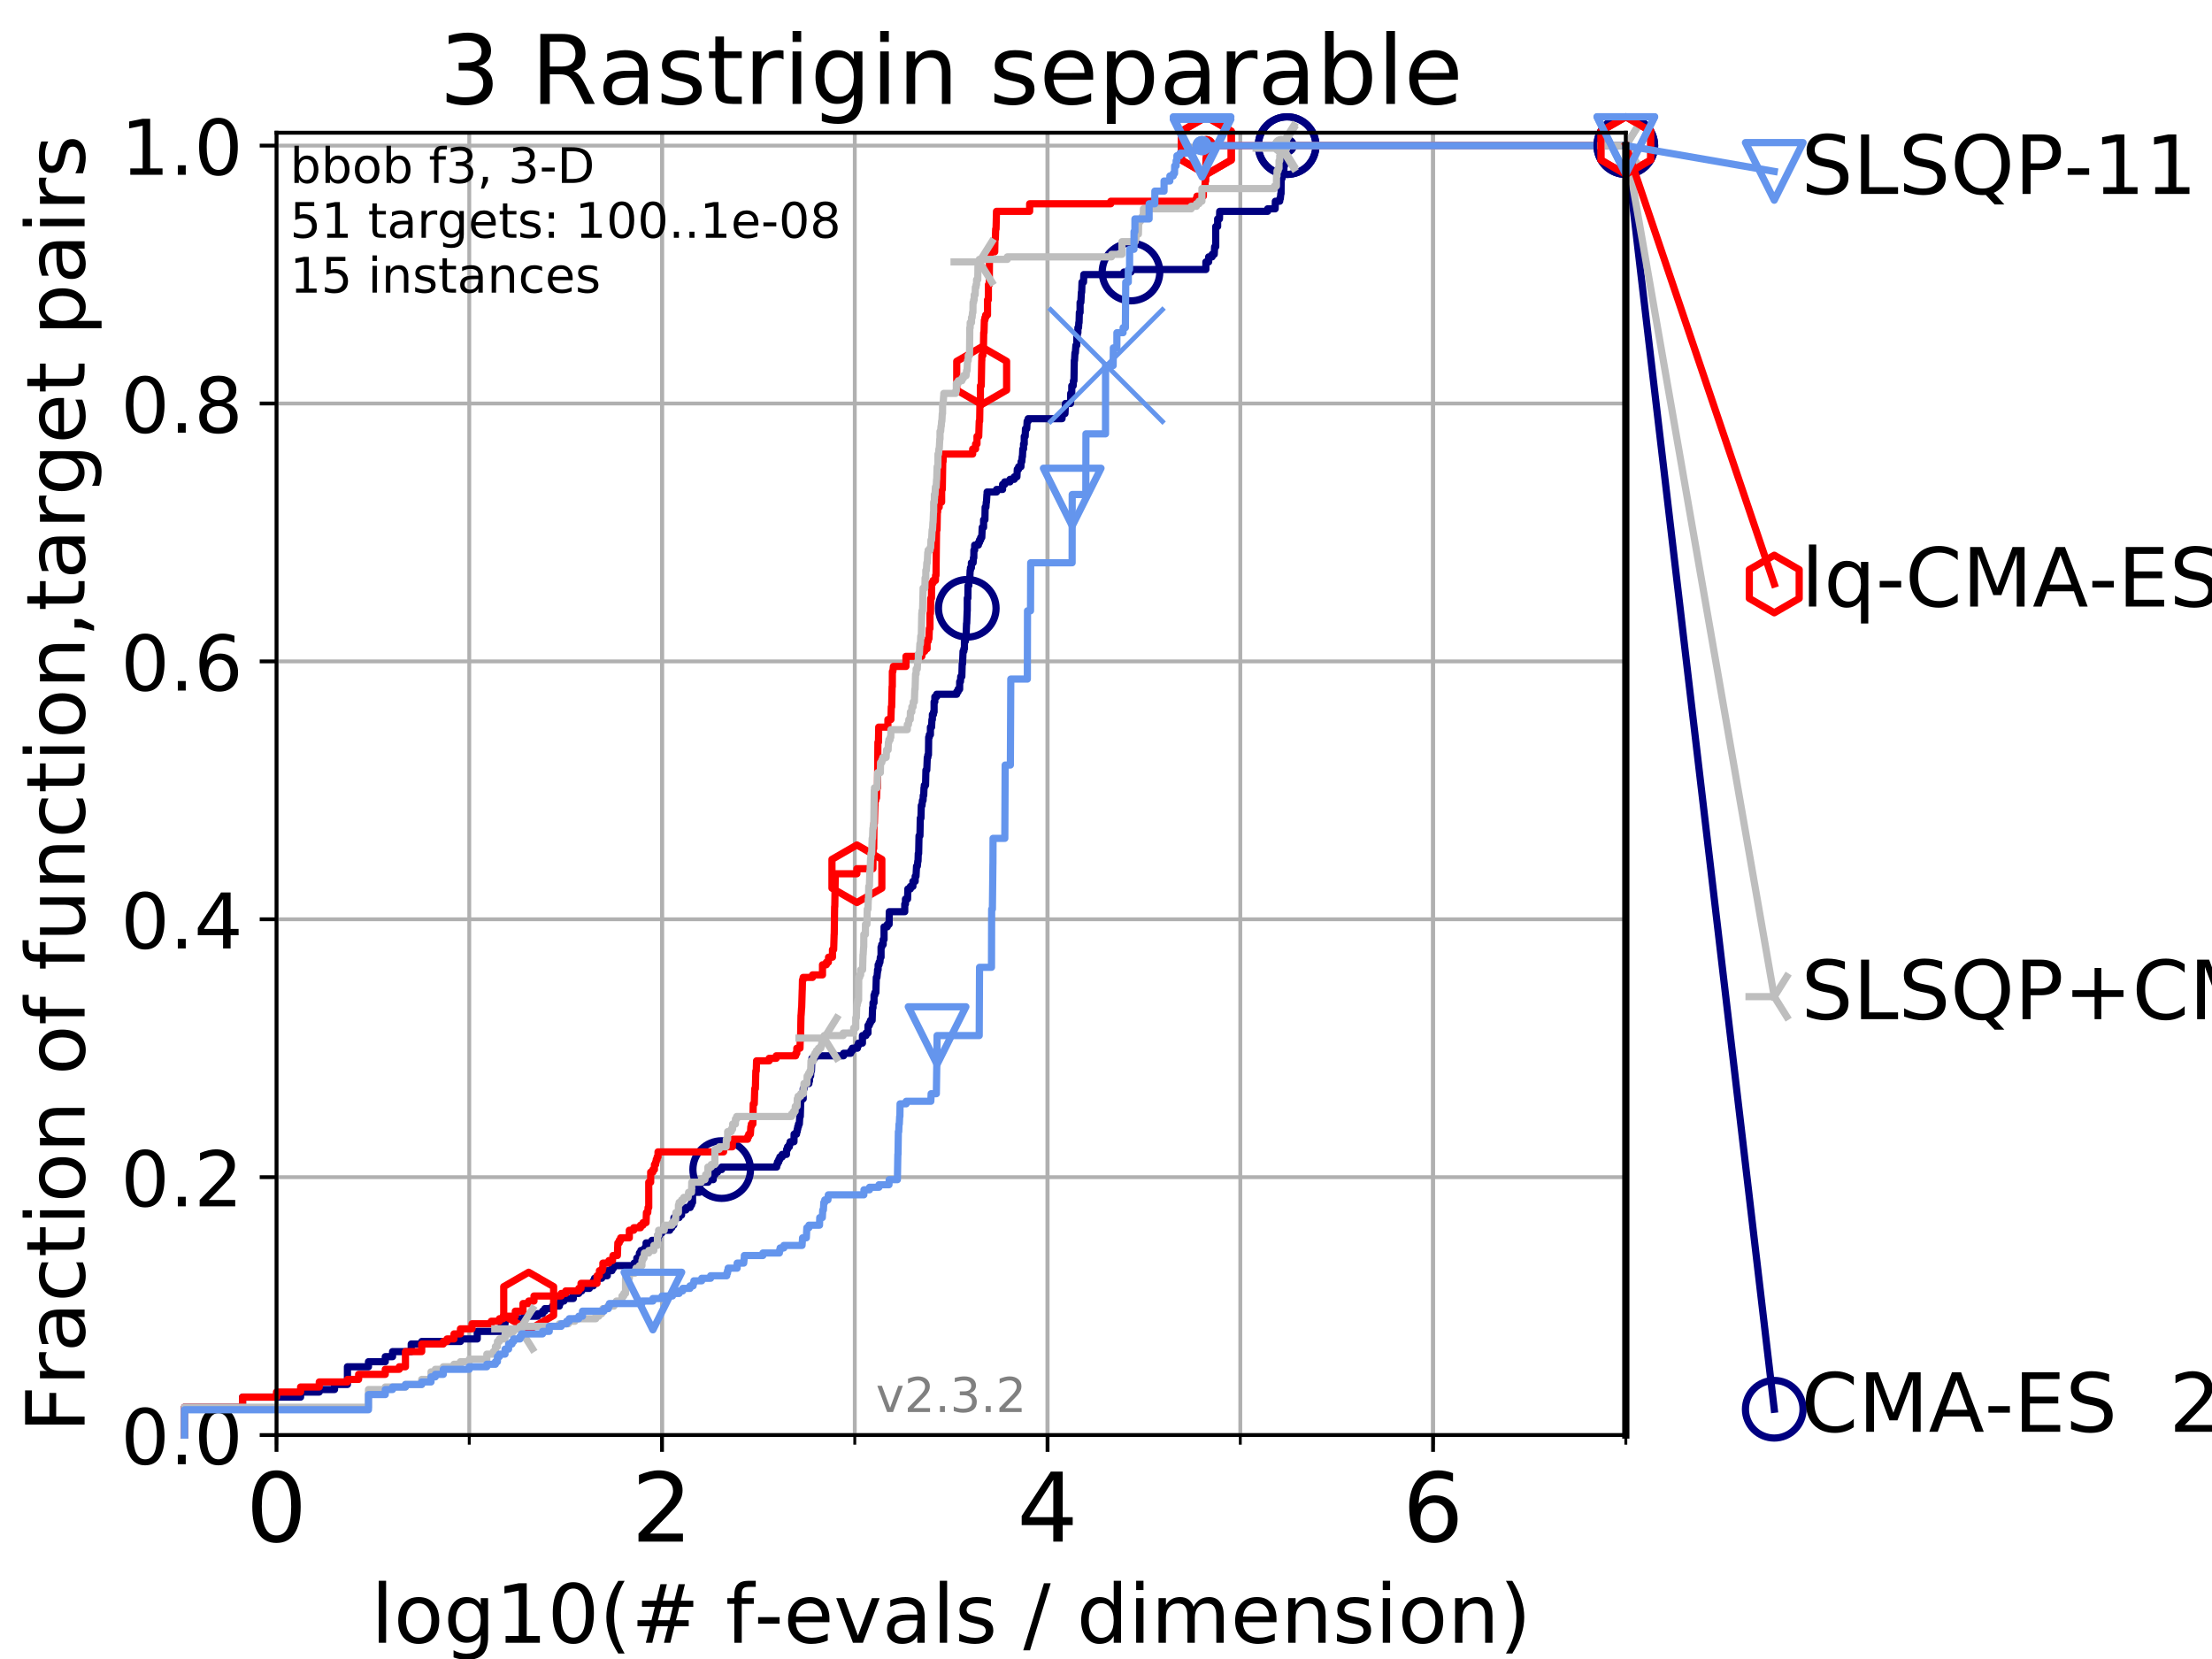 <?xml version="1.0" encoding="utf-8" standalone="no"?>
<!DOCTYPE svg PUBLIC "-//W3C//DTD SVG 1.1//EN"
  "http://www.w3.org/Graphics/SVG/1.1/DTD/svg11.dtd">
<!-- Created with matplotlib (https://matplotlib.org/) -->
<svg height="345.6pt" version="1.1" viewBox="0 0 460.8 345.6" width="460.8pt" xmlns="http://www.w3.org/2000/svg" xmlns:xlink="http://www.w3.org/1999/xlink">
 <defs>
  <style type="text/css">
*{stroke-linecap:butt;stroke-linejoin:round;}
  </style>
 </defs>
 <g id="figure_1">
  <g id="patch_1">
   <path d="M 0 345.6 
L 460.8 345.6 
L 460.8 0 
L 0 0 
z
" style="fill:#ffffff;"/>
  </g>
  <g id="axes_1">
   <g id="patch_2">
    <path d="M 57.6 298.944 
L 338.688 298.944 
L 338.688 27.648 
L 57.6 27.648 
z
" style="fill:#ffffff;"/>
   </g>
   <g id="matplotlib.axis_1">
    <g id="xtick_1">
     <g id="line2d_1">
      <path clip-path="url(#p640af90818)" d="M 57.6 298.944 
L 57.6 27.648 
" style="fill:none;stroke:#b0b0b0;stroke-linecap:square;stroke-width:0.8;"/>
     </g>
     <g id="line2d_2">
      <defs>
       <path d="M 0 0 
L 0 3.5 
" id="mbe6836ffaf" style="stroke:#000000;stroke-width:0.8;"/>
      </defs>
      <g>
       <use style="stroke:#000000;stroke-width:0.8;" x="57.6" xlink:href="#mbe6836ffaf" y="298.944"/>
      </g>
     </g>
     <g id="text_1">
      <!-- 0 -->
      <defs>
       <path d="M 31.781 66.406 
Q 24.172 66.406 20.328 58.906 
Q 16.5 51.422 16.5 36.375 
Q 16.5 21.391 20.328 13.891 
Q 24.172 6.391 31.781 6.391 
Q 39.453 6.391 43.281 13.891 
Q 47.125 21.391 47.125 36.375 
Q 47.125 51.422 43.281 58.906 
Q 39.453 66.406 31.781 66.406 
z
M 31.781 74.219 
Q 44.047 74.219 50.516 64.516 
Q 56.984 54.828 56.984 36.375 
Q 56.984 17.969 50.516 8.266 
Q 44.047 -1.422 31.781 -1.422 
Q 19.531 -1.422 13.062 8.266 
Q 6.594 17.969 6.594 36.375 
Q 6.594 54.828 13.062 64.516 
Q 19.531 74.219 31.781 74.219 
z
" id="DejaVuSans-48"/>
      </defs>
      <g transform="translate(51.237 321.141)scale(0.2 -0.2)">
       <use xlink:href="#DejaVuSans-48"/>
      </g>
     </g>
    </g>
    <g id="xtick_2">
     <g id="line2d_3">
      <path clip-path="url(#p640af90818)" d="M 137.911 298.944 
L 137.911 27.648 
" style="fill:none;stroke:#b0b0b0;stroke-linecap:square;stroke-width:0.8;"/>
     </g>
     <g id="line2d_4">
      <g>
       <use style="stroke:#000000;stroke-width:0.8;" x="137.911" xlink:href="#mbe6836ffaf" y="298.944"/>
      </g>
     </g>
     <g id="text_2">
      <!-- 2 -->
      <defs>
       <path d="M 19.188 8.297 
L 53.609 8.297 
L 53.609 0 
L 7.328 0 
L 7.328 8.297 
Q 12.938 14.109 22.625 23.891 
Q 32.328 33.688 34.812 36.531 
Q 39.547 41.844 41.422 45.531 
Q 43.312 49.219 43.312 52.781 
Q 43.312 58.594 39.234 62.25 
Q 35.156 65.922 28.609 65.922 
Q 23.969 65.922 18.812 64.312 
Q 13.672 62.703 7.812 59.422 
L 7.812 69.391 
Q 13.766 71.781 18.938 73 
Q 24.125 74.219 28.422 74.219 
Q 39.75 74.219 46.484 68.547 
Q 53.219 62.891 53.219 53.422 
Q 53.219 48.922 51.531 44.891 
Q 49.859 40.875 45.406 35.406 
Q 44.188 33.984 37.641 27.219 
Q 31.109 20.453 19.188 8.297 
z
" id="DejaVuSans-50"/>
      </defs>
      <g transform="translate(131.548 321.141)scale(0.2 -0.2)">
       <use xlink:href="#DejaVuSans-50"/>
      </g>
     </g>
    </g>
    <g id="xtick_3">
     <g id="line2d_5">
      <path clip-path="url(#p640af90818)" d="M 218.222 298.944 
L 218.222 27.648 
" style="fill:none;stroke:#b0b0b0;stroke-linecap:square;stroke-width:0.8;"/>
     </g>
     <g id="line2d_6">
      <g>
       <use style="stroke:#000000;stroke-width:0.8;" x="218.222" xlink:href="#mbe6836ffaf" y="298.944"/>
      </g>
     </g>
     <g id="text_3">
      <!-- 4 -->
      <defs>
       <path d="M 37.797 64.312 
L 12.891 25.391 
L 37.797 25.391 
z
M 35.203 72.906 
L 47.609 72.906 
L 47.609 25.391 
L 58.016 25.391 
L 58.016 17.188 
L 47.609 17.188 
L 47.609 0 
L 37.797 0 
L 37.797 17.188 
L 4.891 17.188 
L 4.891 26.703 
z
" id="DejaVuSans-52"/>
      </defs>
      <g transform="translate(211.859 321.141)scale(0.2 -0.2)">
       <use xlink:href="#DejaVuSans-52"/>
      </g>
     </g>
    </g>
    <g id="xtick_4">
     <g id="line2d_7">
      <path clip-path="url(#p640af90818)" d="M 298.533 298.944 
L 298.533 27.648 
" style="fill:none;stroke:#b0b0b0;stroke-linecap:square;stroke-width:0.8;"/>
     </g>
     <g id="line2d_8">
      <g>
       <use style="stroke:#000000;stroke-width:0.8;" x="298.533" xlink:href="#mbe6836ffaf" y="298.944"/>
      </g>
     </g>
     <g id="text_4">
      <!-- 6 -->
      <defs>
       <path d="M 33.016 40.375 
Q 26.375 40.375 22.484 35.828 
Q 18.609 31.297 18.609 23.391 
Q 18.609 15.531 22.484 10.953 
Q 26.375 6.391 33.016 6.391 
Q 39.656 6.391 43.531 10.953 
Q 47.406 15.531 47.406 23.391 
Q 47.406 31.297 43.531 35.828 
Q 39.656 40.375 33.016 40.375 
z
M 52.594 71.297 
L 52.594 62.312 
Q 48.875 64.062 45.094 64.984 
Q 41.312 65.922 37.594 65.922 
Q 27.828 65.922 22.672 59.328 
Q 17.531 52.734 16.797 39.406 
Q 19.672 43.656 24.016 45.922 
Q 28.375 48.188 33.594 48.188 
Q 44.578 48.188 50.953 41.516 
Q 57.328 34.859 57.328 23.391 
Q 57.328 12.156 50.688 5.359 
Q 44.047 -1.422 33.016 -1.422 
Q 20.359 -1.422 13.672 8.266 
Q 6.984 17.969 6.984 36.375 
Q 6.984 53.656 15.188 63.938 
Q 23.391 74.219 37.203 74.219 
Q 40.922 74.219 44.703 73.484 
Q 48.484 72.75 52.594 71.297 
z
" id="DejaVuSans-54"/>
      </defs>
      <g transform="translate(292.17 321.141)scale(0.2 -0.2)">
       <use xlink:href="#DejaVuSans-54"/>
      </g>
     </g>
    </g>
    <g id="xtick_5">
     <g id="line2d_9">
      <path clip-path="url(#p640af90818)" d="M 57.6 298.944 
L 57.6 27.648 
" style="fill:none;stroke:#b0b0b0;stroke-linecap:square;stroke-width:0.8;"/>
     </g>
     <g id="line2d_10">
      <defs>
       <path d="M 0 0 
L 0 2 
" id="m1ef7174dcb" style="stroke:#000000;stroke-width:0.6;"/>
      </defs>
      <g>
       <use style="stroke:#000000;stroke-width:0.6;" x="57.6" xlink:href="#m1ef7174dcb" y="298.944"/>
      </g>
     </g>
    </g>
    <g id="xtick_6">
     <g id="line2d_11">
      <path clip-path="url(#p640af90818)" d="M 97.755 298.944 
L 97.755 27.648 
" style="fill:none;stroke:#b0b0b0;stroke-linecap:square;stroke-width:0.8;"/>
     </g>
     <g id="line2d_12">
      <g>
       <use style="stroke:#000000;stroke-width:0.6;" x="97.755" xlink:href="#m1ef7174dcb" y="298.944"/>
      </g>
     </g>
    </g>
    <g id="xtick_7">
     <g id="line2d_13">
      <path clip-path="url(#p640af90818)" d="M 137.911 298.944 
L 137.911 27.648 
" style="fill:none;stroke:#b0b0b0;stroke-linecap:square;stroke-width:0.8;"/>
     </g>
     <g id="line2d_14">
      <g>
       <use style="stroke:#000000;stroke-width:0.6;" x="137.911" xlink:href="#m1ef7174dcb" y="298.944"/>
      </g>
     </g>
    </g>
    <g id="xtick_8">
     <g id="line2d_15">
      <path clip-path="url(#p640af90818)" d="M 178.066 298.944 
L 178.066 27.648 
" style="fill:none;stroke:#b0b0b0;stroke-linecap:square;stroke-width:0.8;"/>
     </g>
     <g id="line2d_16">
      <g>
       <use style="stroke:#000000;stroke-width:0.6;" x="178.066" xlink:href="#m1ef7174dcb" y="298.944"/>
      </g>
     </g>
    </g>
    <g id="xtick_9">
     <g id="line2d_17">
      <path clip-path="url(#p640af90818)" d="M 218.222 298.944 
L 218.222 27.648 
" style="fill:none;stroke:#b0b0b0;stroke-linecap:square;stroke-width:0.8;"/>
     </g>
     <g id="line2d_18">
      <g>
       <use style="stroke:#000000;stroke-width:0.6;" x="218.222" xlink:href="#m1ef7174dcb" y="298.944"/>
      </g>
     </g>
    </g>
    <g id="xtick_10">
     <g id="line2d_19">
      <path clip-path="url(#p640af90818)" d="M 258.377 298.944 
L 258.377 27.648 
" style="fill:none;stroke:#b0b0b0;stroke-linecap:square;stroke-width:0.8;"/>
     </g>
     <g id="line2d_20">
      <g>
       <use style="stroke:#000000;stroke-width:0.6;" x="258.377" xlink:href="#m1ef7174dcb" y="298.944"/>
      </g>
     </g>
    </g>
    <g id="xtick_11">
     <g id="line2d_21">
      <path clip-path="url(#p640af90818)" d="M 298.533 298.944 
L 298.533 27.648 
" style="fill:none;stroke:#b0b0b0;stroke-linecap:square;stroke-width:0.8;"/>
     </g>
     <g id="line2d_22">
      <g>
       <use style="stroke:#000000;stroke-width:0.6;" x="298.533" xlink:href="#m1ef7174dcb" y="298.944"/>
      </g>
     </g>
    </g>
    <g id="xtick_12">
     <g id="line2d_23">
      <path clip-path="url(#p640af90818)" d="M 338.688 298.944 
L 338.688 27.648 
" style="fill:none;stroke:#b0b0b0;stroke-linecap:square;stroke-width:0.8;"/>
     </g>
     <g id="line2d_24">
      <g>
       <use style="stroke:#000000;stroke-width:0.6;" x="338.688" xlink:href="#m1ef7174dcb" y="298.944"/>
      </g>
     </g>
    </g>
    <g id="text_5">
     <!-- log10(# f-evals / dimension) -->
     <defs>
      <path d="M 9.422 75.984 
L 18.406 75.984 
L 18.406 0 
L 9.422 0 
z
" id="DejaVuSans-108"/>
      <path d="M 30.609 48.391 
Q 23.391 48.391 19.188 42.75 
Q 14.984 37.109 14.984 27.297 
Q 14.984 17.484 19.156 11.844 
Q 23.344 6.203 30.609 6.203 
Q 37.797 6.203 41.984 11.859 
Q 46.188 17.531 46.188 27.297 
Q 46.188 37.016 41.984 42.703 
Q 37.797 48.391 30.609 48.391 
z
M 30.609 56 
Q 42.328 56 49.016 48.375 
Q 55.719 40.766 55.719 27.297 
Q 55.719 13.875 49.016 6.219 
Q 42.328 -1.422 30.609 -1.422 
Q 18.844 -1.422 12.172 6.219 
Q 5.516 13.875 5.516 27.297 
Q 5.516 40.766 12.172 48.375 
Q 18.844 56 30.609 56 
z
" id="DejaVuSans-111"/>
      <path d="M 45.406 27.984 
Q 45.406 37.75 41.375 43.109 
Q 37.359 48.484 30.078 48.484 
Q 22.859 48.484 18.828 43.109 
Q 14.797 37.75 14.797 27.984 
Q 14.797 18.266 18.828 12.891 
Q 22.859 7.516 30.078 7.516 
Q 37.359 7.516 41.375 12.891 
Q 45.406 18.266 45.406 27.984 
z
M 54.391 6.781 
Q 54.391 -7.172 48.188 -13.984 
Q 42 -20.797 29.203 -20.797 
Q 24.469 -20.797 20.266 -20.094 
Q 16.062 -19.391 12.109 -17.922 
L 12.109 -9.188 
Q 16.062 -11.328 19.922 -12.344 
Q 23.781 -13.375 27.781 -13.375 
Q 36.625 -13.375 41.016 -8.766 
Q 45.406 -4.156 45.406 5.172 
L 45.406 9.625 
Q 42.625 4.781 38.281 2.391 
Q 33.938 0 27.875 0 
Q 17.828 0 11.672 7.656 
Q 5.516 15.328 5.516 27.984 
Q 5.516 40.672 11.672 48.328 
Q 17.828 56 27.875 56 
Q 33.938 56 38.281 53.609 
Q 42.625 51.219 45.406 46.391 
L 45.406 54.688 
L 54.391 54.688 
z
" id="DejaVuSans-103"/>
      <path d="M 12.406 8.297 
L 28.516 8.297 
L 28.516 63.922 
L 10.984 60.406 
L 10.984 69.391 
L 28.422 72.906 
L 38.281 72.906 
L 38.281 8.297 
L 54.391 8.297 
L 54.391 0 
L 12.406 0 
z
" id="DejaVuSans-49"/>
      <path d="M 31 75.875 
Q 24.469 64.656 21.281 53.656 
Q 18.109 42.672 18.109 31.391 
Q 18.109 20.125 21.312 9.062 
Q 24.516 -2 31 -13.188 
L 23.188 -13.188 
Q 15.875 -1.703 12.234 9.375 
Q 8.594 20.453 8.594 31.391 
Q 8.594 42.281 12.203 53.312 
Q 15.828 64.359 23.188 75.875 
z
" id="DejaVuSans-40"/>
      <path d="M 51.125 44 
L 36.922 44 
L 32.812 27.688 
L 47.125 27.688 
z
M 43.797 71.781 
L 38.719 51.516 
L 52.984 51.516 
L 58.109 71.781 
L 65.922 71.781 
L 60.891 51.516 
L 76.125 51.516 
L 76.125 44 
L 58.984 44 
L 54.984 27.688 
L 70.516 27.688 
L 70.516 20.219 
L 53.078 20.219 
L 48 0 
L 40.188 0 
L 45.219 20.219 
L 30.906 20.219 
L 25.875 0 
L 18.016 0 
L 23.094 20.219 
L 7.719 20.219 
L 7.719 27.688 
L 24.906 27.688 
L 29 44 
L 13.281 44 
L 13.281 51.516 
L 30.906 51.516 
L 35.891 71.781 
z
" id="DejaVuSans-35"/>
      <path id="DejaVuSans-32"/>
      <path d="M 37.109 75.984 
L 37.109 68.5 
L 28.516 68.5 
Q 23.688 68.5 21.797 66.547 
Q 19.922 64.594 19.922 59.516 
L 19.922 54.688 
L 34.719 54.688 
L 34.719 47.703 
L 19.922 47.703 
L 19.922 0 
L 10.891 0 
L 10.891 47.703 
L 2.297 47.703 
L 2.297 54.688 
L 10.891 54.688 
L 10.891 58.5 
Q 10.891 67.625 15.141 71.797 
Q 19.391 75.984 28.609 75.984 
z
" id="DejaVuSans-102"/>
      <path d="M 4.891 31.391 
L 31.203 31.391 
L 31.203 23.391 
L 4.891 23.391 
z
" id="DejaVuSans-45"/>
      <path d="M 56.203 29.594 
L 56.203 25.203 
L 14.891 25.203 
Q 15.484 15.922 20.484 11.062 
Q 25.484 6.203 34.422 6.203 
Q 39.594 6.203 44.453 7.469 
Q 49.312 8.734 54.109 11.281 
L 54.109 2.781 
Q 49.266 0.734 44.188 -0.344 
Q 39.109 -1.422 33.891 -1.422 
Q 20.797 -1.422 13.156 6.188 
Q 5.516 13.812 5.516 26.812 
Q 5.516 40.234 12.766 48.109 
Q 20.016 56 32.328 56 
Q 43.359 56 49.781 48.891 
Q 56.203 41.797 56.203 29.594 
z
M 47.219 32.234 
Q 47.125 39.594 43.094 43.984 
Q 39.062 48.391 32.422 48.391 
Q 24.906 48.391 20.391 44.141 
Q 15.875 39.891 15.188 32.172 
z
" id="DejaVuSans-101"/>
      <path d="M 2.984 54.688 
L 12.5 54.688 
L 29.594 8.797 
L 46.688 54.688 
L 56.203 54.688 
L 35.688 0 
L 23.484 0 
z
" id="DejaVuSans-118"/>
      <path d="M 34.281 27.484 
Q 23.391 27.484 19.188 25 
Q 14.984 22.516 14.984 16.5 
Q 14.984 11.719 18.141 8.906 
Q 21.297 6.109 26.703 6.109 
Q 34.188 6.109 38.703 11.406 
Q 43.219 16.703 43.219 25.484 
L 43.219 27.484 
z
M 52.203 31.203 
L 52.203 0 
L 43.219 0 
L 43.219 8.297 
Q 40.141 3.328 35.547 0.953 
Q 30.953 -1.422 24.312 -1.422 
Q 15.922 -1.422 10.953 3.297 
Q 6 8.016 6 15.922 
Q 6 25.141 12.172 29.828 
Q 18.359 34.516 30.609 34.516 
L 43.219 34.516 
L 43.219 35.406 
Q 43.219 41.609 39.141 45 
Q 35.062 48.391 27.688 48.391 
Q 23 48.391 18.547 47.266 
Q 14.109 46.141 10.016 43.891 
L 10.016 52.203 
Q 14.938 54.109 19.578 55.047 
Q 24.219 56 28.609 56 
Q 40.484 56 46.344 49.844 
Q 52.203 43.703 52.203 31.203 
z
" id="DejaVuSans-97"/>
      <path d="M 44.281 53.078 
L 44.281 44.578 
Q 40.484 46.531 36.375 47.5 
Q 32.281 48.484 27.875 48.484 
Q 21.188 48.484 17.844 46.438 
Q 14.5 44.391 14.5 40.281 
Q 14.5 37.156 16.891 35.375 
Q 19.281 33.594 26.516 31.984 
L 29.594 31.297 
Q 39.156 29.25 43.188 25.516 
Q 47.219 21.781 47.219 15.094 
Q 47.219 7.469 41.188 3.016 
Q 35.156 -1.422 24.609 -1.422 
Q 20.219 -1.422 15.453 -0.562 
Q 10.688 0.297 5.422 2 
L 5.422 11.281 
Q 10.406 8.688 15.234 7.391 
Q 20.062 6.109 24.812 6.109 
Q 31.156 6.109 34.562 8.281 
Q 37.984 10.453 37.984 14.406 
Q 37.984 18.062 35.516 20.016 
Q 33.062 21.969 24.703 23.781 
L 21.578 24.516 
Q 13.234 26.266 9.516 29.906 
Q 5.812 33.547 5.812 39.891 
Q 5.812 47.609 11.281 51.797 
Q 16.75 56 26.812 56 
Q 31.781 56 36.172 55.266 
Q 40.578 54.547 44.281 53.078 
z
" id="DejaVuSans-115"/>
      <path d="M 25.391 72.906 
L 33.688 72.906 
L 8.297 -9.281 
L 0 -9.281 
z
" id="DejaVuSans-47"/>
      <path d="M 45.406 46.391 
L 45.406 75.984 
L 54.391 75.984 
L 54.391 0 
L 45.406 0 
L 45.406 8.203 
Q 42.578 3.328 38.25 0.953 
Q 33.938 -1.422 27.875 -1.422 
Q 17.969 -1.422 11.734 6.484 
Q 5.516 14.406 5.516 27.297 
Q 5.516 40.188 11.734 48.094 
Q 17.969 56 27.875 56 
Q 33.938 56 38.25 53.625 
Q 42.578 51.266 45.406 46.391 
z
M 14.797 27.297 
Q 14.797 17.391 18.875 11.75 
Q 22.953 6.109 30.078 6.109 
Q 37.203 6.109 41.297 11.75 
Q 45.406 17.391 45.406 27.297 
Q 45.406 37.203 41.297 42.844 
Q 37.203 48.484 30.078 48.484 
Q 22.953 48.484 18.875 42.844 
Q 14.797 37.203 14.797 27.297 
z
" id="DejaVuSans-100"/>
      <path d="M 9.422 54.688 
L 18.406 54.688 
L 18.406 0 
L 9.422 0 
z
M 9.422 75.984 
L 18.406 75.984 
L 18.406 64.594 
L 9.422 64.594 
z
" id="DejaVuSans-105"/>
      <path d="M 52 44.188 
Q 55.375 50.25 60.062 53.125 
Q 64.75 56 71.094 56 
Q 79.641 56 84.281 50.016 
Q 88.922 44.047 88.922 33.016 
L 88.922 0 
L 79.891 0 
L 79.891 32.719 
Q 79.891 40.578 77.094 44.375 
Q 74.312 48.188 68.609 48.188 
Q 61.625 48.188 57.562 43.547 
Q 53.516 38.922 53.516 30.906 
L 53.516 0 
L 44.484 0 
L 44.484 32.719 
Q 44.484 40.625 41.703 44.406 
Q 38.922 48.188 33.109 48.188 
Q 26.219 48.188 22.156 43.531 
Q 18.109 38.875 18.109 30.906 
L 18.109 0 
L 9.078 0 
L 9.078 54.688 
L 18.109 54.688 
L 18.109 46.188 
Q 21.188 51.219 25.484 53.609 
Q 29.781 56 35.688 56 
Q 41.656 56 45.828 52.969 
Q 50 49.953 52 44.188 
z
" id="DejaVuSans-109"/>
      <path d="M 54.891 33.016 
L 54.891 0 
L 45.906 0 
L 45.906 32.719 
Q 45.906 40.484 42.875 44.328 
Q 39.844 48.188 33.797 48.188 
Q 26.516 48.188 22.312 43.547 
Q 18.109 38.922 18.109 30.906 
L 18.109 0 
L 9.078 0 
L 9.078 54.688 
L 18.109 54.688 
L 18.109 46.188 
Q 21.344 51.125 25.703 53.562 
Q 30.078 56 35.797 56 
Q 45.219 56 50.047 50.172 
Q 54.891 44.344 54.891 33.016 
z
" id="DejaVuSans-110"/>
      <path d="M 8.016 75.875 
L 15.828 75.875 
Q 23.141 64.359 26.781 53.312 
Q 30.422 42.281 30.422 31.391 
Q 30.422 20.453 26.781 9.375 
Q 23.141 -1.703 15.828 -13.188 
L 8.016 -13.188 
Q 14.5 -2 17.703 9.062 
Q 20.906 20.125 20.906 31.391 
Q 20.906 42.672 17.703 53.656 
Q 14.5 64.656 8.016 75.875 
z
" id="DejaVuSans-41"/>
     </defs>
     <g transform="translate(77.303 342.218)scale(0.17 -0.17)">
      <use xlink:href="#DejaVuSans-108"/>
      <use x="27.783" xlink:href="#DejaVuSans-111"/>
      <use x="88.965" xlink:href="#DejaVuSans-103"/>
      <use x="152.441" xlink:href="#DejaVuSans-49"/>
      <use x="216.064" xlink:href="#DejaVuSans-48"/>
      <use x="279.688" xlink:href="#DejaVuSans-40"/>
      <use x="318.701" xlink:href="#DejaVuSans-35"/>
      <use x="402.49" xlink:href="#DejaVuSans-32"/>
      <use x="434.277" xlink:href="#DejaVuSans-102"/>
      <use x="469.404" xlink:href="#DejaVuSans-45"/>
      <use x="505.488" xlink:href="#DejaVuSans-101"/>
      <use x="567.012" xlink:href="#DejaVuSans-118"/>
      <use x="626.191" xlink:href="#DejaVuSans-97"/>
      <use x="687.471" xlink:href="#DejaVuSans-108"/>
      <use x="715.254" xlink:href="#DejaVuSans-115"/>
      <use x="767.354" xlink:href="#DejaVuSans-32"/>
      <use x="799.141" xlink:href="#DejaVuSans-47"/>
      <use x="832.832" xlink:href="#DejaVuSans-32"/>
      <use x="864.619" xlink:href="#DejaVuSans-100"/>
      <use x="928.096" xlink:href="#DejaVuSans-105"/>
      <use x="955.879" xlink:href="#DejaVuSans-109"/>
      <use x="1053.291" xlink:href="#DejaVuSans-101"/>
      <use x="1114.814" xlink:href="#DejaVuSans-110"/>
      <use x="1178.193" xlink:href="#DejaVuSans-115"/>
      <use x="1230.293" xlink:href="#DejaVuSans-105"/>
      <use x="1258.076" xlink:href="#DejaVuSans-111"/>
      <use x="1319.258" xlink:href="#DejaVuSans-110"/>
      <use x="1382.637" xlink:href="#DejaVuSans-41"/>
     </g>
    </g>
   </g>
   <g id="matplotlib.axis_2">
    <g id="ytick_1">
     <g id="line2d_25">
      <path clip-path="url(#p640af90818)" d="M 57.6 298.944 
L 338.688 298.944 
" style="fill:none;stroke:#b0b0b0;stroke-linecap:square;stroke-width:0.8;"/>
     </g>
     <g id="line2d_26">
      <defs>
       <path d="M 0 0 
L -3.5 0 
" id="m0bcfab680b" style="stroke:#000000;stroke-width:0.8;"/>
      </defs>
      <g>
       <use style="stroke:#000000;stroke-width:0.8;" x="57.6" xlink:href="#m0bcfab680b" y="298.944"/>
      </g>
     </g>
     <g id="text_6">
      <!-- 0.0 -->
      <defs>
       <path d="M 10.688 12.406 
L 21 12.406 
L 21 0 
L 10.688 0 
z
" id="DejaVuSans-46"/>
      </defs>
      <g transform="translate(25.155 305.023)scale(0.16 -0.16)">
       <use xlink:href="#DejaVuSans-48"/>
       <use x="63.623" xlink:href="#DejaVuSans-46"/>
       <use x="95.41" xlink:href="#DejaVuSans-48"/>
      </g>
     </g>
    </g>
    <g id="ytick_2">
     <g id="line2d_27">
      <path clip-path="url(#p640af90818)" d="M 57.6 245.222 
L 338.688 245.222 
" style="fill:none;stroke:#b0b0b0;stroke-linecap:square;stroke-width:0.8;"/>
     </g>
     <g id="line2d_28">
      <g>
       <use style="stroke:#000000;stroke-width:0.8;" x="57.6" xlink:href="#m0bcfab680b" y="245.222"/>
      </g>
     </g>
     <g id="text_7">
      <!-- 0.2 -->
      <g transform="translate(25.155 251.301)scale(0.16 -0.16)">
       <use xlink:href="#DejaVuSans-48"/>
       <use x="63.623" xlink:href="#DejaVuSans-46"/>
       <use x="95.41" xlink:href="#DejaVuSans-50"/>
      </g>
     </g>
    </g>
    <g id="ytick_3">
     <g id="line2d_29">
      <path clip-path="url(#p640af90818)" d="M 57.6 191.5 
L 338.688 191.5 
" style="fill:none;stroke:#b0b0b0;stroke-linecap:square;stroke-width:0.8;"/>
     </g>
     <g id="line2d_30">
      <g>
       <use style="stroke:#000000;stroke-width:0.8;" x="57.6" xlink:href="#m0bcfab680b" y="191.5"/>
      </g>
     </g>
     <g id="text_8">
      <!-- 0.4 -->
      <g transform="translate(25.155 197.579)scale(0.16 -0.16)">
       <use xlink:href="#DejaVuSans-48"/>
       <use x="63.623" xlink:href="#DejaVuSans-46"/>
       <use x="95.41" xlink:href="#DejaVuSans-52"/>
      </g>
     </g>
    </g>
    <g id="ytick_4">
     <g id="line2d_31">
      <path clip-path="url(#p640af90818)" d="M 57.6 137.778 
L 338.688 137.778 
" style="fill:none;stroke:#b0b0b0;stroke-linecap:square;stroke-width:0.8;"/>
     </g>
     <g id="line2d_32">
      <g>
       <use style="stroke:#000000;stroke-width:0.8;" x="57.6" xlink:href="#m0bcfab680b" y="137.778"/>
      </g>
     </g>
     <g id="text_9">
      <!-- 0.6 -->
      <g transform="translate(25.155 143.857)scale(0.16 -0.16)">
       <use xlink:href="#DejaVuSans-48"/>
       <use x="63.623" xlink:href="#DejaVuSans-46"/>
       <use x="95.41" xlink:href="#DejaVuSans-54"/>
      </g>
     </g>
    </g>
    <g id="ytick_5">
     <g id="line2d_33">
      <path clip-path="url(#p640af90818)" d="M 57.6 84.056 
L 338.688 84.056 
" style="fill:none;stroke:#b0b0b0;stroke-linecap:square;stroke-width:0.8;"/>
     </g>
     <g id="line2d_34">
      <g>
       <use style="stroke:#000000;stroke-width:0.8;" x="57.6" xlink:href="#m0bcfab680b" y="84.056"/>
      </g>
     </g>
     <g id="text_10">
      <!-- 0.8 -->
      <defs>
       <path d="M 31.781 34.625 
Q 24.75 34.625 20.719 30.859 
Q 16.703 27.094 16.703 20.516 
Q 16.703 13.922 20.719 10.156 
Q 24.75 6.391 31.781 6.391 
Q 38.812 6.391 42.859 10.172 
Q 46.922 13.969 46.922 20.516 
Q 46.922 27.094 42.891 30.859 
Q 38.875 34.625 31.781 34.625 
z
M 21.922 38.812 
Q 15.578 40.375 12.031 44.719 
Q 8.5 49.078 8.5 55.328 
Q 8.5 64.062 14.719 69.141 
Q 20.953 74.219 31.781 74.219 
Q 42.672 74.219 48.875 69.141 
Q 55.078 64.062 55.078 55.328 
Q 55.078 49.078 51.531 44.719 
Q 48 40.375 41.703 38.812 
Q 48.828 37.156 52.797 32.312 
Q 56.781 27.484 56.781 20.516 
Q 56.781 9.906 50.312 4.234 
Q 43.844 -1.422 31.781 -1.422 
Q 19.734 -1.422 13.25 4.234 
Q 6.781 9.906 6.781 20.516 
Q 6.781 27.484 10.781 32.312 
Q 14.797 37.156 21.922 38.812 
z
M 18.312 54.391 
Q 18.312 48.734 21.844 45.562 
Q 25.391 42.391 31.781 42.391 
Q 38.141 42.391 41.719 45.562 
Q 45.312 48.734 45.312 54.391 
Q 45.312 60.062 41.719 63.234 
Q 38.141 66.406 31.781 66.406 
Q 25.391 66.406 21.844 63.234 
Q 18.312 60.062 18.312 54.391 
z
" id="DejaVuSans-56"/>
      </defs>
      <g transform="translate(25.155 90.135)scale(0.16 -0.16)">
       <use xlink:href="#DejaVuSans-48"/>
       <use x="63.623" xlink:href="#DejaVuSans-46"/>
       <use x="95.41" xlink:href="#DejaVuSans-56"/>
      </g>
     </g>
    </g>
    <g id="ytick_6">
     <g id="line2d_35">
      <path clip-path="url(#p640af90818)" d="M 57.6 30.334 
L 338.688 30.334 
" style="fill:none;stroke:#b0b0b0;stroke-linecap:square;stroke-width:0.8;"/>
     </g>
     <g id="line2d_36">
      <g>
       <use style="stroke:#000000;stroke-width:0.8;" x="57.6" xlink:href="#m0bcfab680b" y="30.334"/>
      </g>
     </g>
     <g id="text_11">
      <!-- 1.0 -->
      <g transform="translate(25.155 36.413)scale(0.16 -0.16)">
       <use xlink:href="#DejaVuSans-49"/>
       <use x="63.623" xlink:href="#DejaVuSans-46"/>
       <use x="95.41" xlink:href="#DejaVuSans-48"/>
      </g>
     </g>
    </g>
    <g id="text_12">
     <!-- Fraction of function,target pairs -->
     <defs>
      <path d="M 9.812 72.906 
L 51.703 72.906 
L 51.703 64.594 
L 19.672 64.594 
L 19.672 43.109 
L 48.578 43.109 
L 48.578 34.812 
L 19.672 34.812 
L 19.672 0 
L 9.812 0 
z
" id="DejaVuSans-70"/>
      <path d="M 41.109 46.297 
Q 39.594 47.172 37.812 47.578 
Q 36.031 48 33.891 48 
Q 26.266 48 22.188 43.047 
Q 18.109 38.094 18.109 28.812 
L 18.109 0 
L 9.078 0 
L 9.078 54.688 
L 18.109 54.688 
L 18.109 46.188 
Q 20.953 51.172 25.484 53.578 
Q 30.031 56 36.531 56 
Q 37.453 56 38.578 55.875 
Q 39.703 55.766 41.062 55.516 
z
" id="DejaVuSans-114"/>
      <path d="M 48.781 52.594 
L 48.781 44.188 
Q 44.969 46.297 41.141 47.344 
Q 37.312 48.391 33.406 48.391 
Q 24.656 48.391 19.812 42.844 
Q 14.984 37.312 14.984 27.297 
Q 14.984 17.281 19.812 11.734 
Q 24.656 6.203 33.406 6.203 
Q 37.312 6.203 41.141 7.25 
Q 44.969 8.297 48.781 10.406 
L 48.781 2.094 
Q 45.016 0.344 40.984 -0.531 
Q 36.969 -1.422 32.422 -1.422 
Q 20.062 -1.422 12.781 6.344 
Q 5.516 14.109 5.516 27.297 
Q 5.516 40.672 12.859 48.328 
Q 20.219 56 33.016 56 
Q 37.156 56 41.109 55.141 
Q 45.062 54.297 48.781 52.594 
z
" id="DejaVuSans-99"/>
      <path d="M 18.312 70.219 
L 18.312 54.688 
L 36.812 54.688 
L 36.812 47.703 
L 18.312 47.703 
L 18.312 18.016 
Q 18.312 11.328 20.141 9.422 
Q 21.969 7.516 27.594 7.516 
L 36.812 7.516 
L 36.812 0 
L 27.594 0 
Q 17.188 0 13.234 3.875 
Q 9.281 7.766 9.281 18.016 
L 9.281 47.703 
L 2.688 47.703 
L 2.688 54.688 
L 9.281 54.688 
L 9.281 70.219 
z
" id="DejaVuSans-116"/>
      <path d="M 8.5 21.578 
L 8.5 54.688 
L 17.484 54.688 
L 17.484 21.922 
Q 17.484 14.156 20.5 10.266 
Q 23.531 6.391 29.594 6.391 
Q 36.859 6.391 41.078 11.031 
Q 45.312 15.672 45.312 23.688 
L 45.312 54.688 
L 54.297 54.688 
L 54.297 0 
L 45.312 0 
L 45.312 8.406 
Q 42.047 3.422 37.719 1 
Q 33.406 -1.422 27.688 -1.422 
Q 18.266 -1.422 13.375 4.438 
Q 8.5 10.297 8.5 21.578 
z
M 31.109 56 
z
" id="DejaVuSans-117"/>
      <path d="M 11.719 12.406 
L 22.016 12.406 
L 22.016 4 
L 14.016 -11.625 
L 7.719 -11.625 
L 11.719 4 
z
" id="DejaVuSans-44"/>
      <path d="M 18.109 8.203 
L 18.109 -20.797 
L 9.078 -20.797 
L 9.078 54.688 
L 18.109 54.688 
L 18.109 46.391 
Q 20.953 51.266 25.266 53.625 
Q 29.594 56 35.594 56 
Q 45.562 56 51.781 48.094 
Q 58.016 40.188 58.016 27.297 
Q 58.016 14.406 51.781 6.484 
Q 45.562 -1.422 35.594 -1.422 
Q 29.594 -1.422 25.266 0.953 
Q 20.953 3.328 18.109 8.203 
z
M 48.688 27.297 
Q 48.688 37.203 44.609 42.844 
Q 40.531 48.484 33.406 48.484 
Q 26.266 48.484 22.188 42.844 
Q 18.109 37.203 18.109 27.297 
Q 18.109 17.391 22.188 11.75 
Q 26.266 6.109 33.406 6.109 
Q 40.531 6.109 44.609 11.75 
Q 48.688 17.391 48.688 27.297 
z
" id="DejaVuSans-112"/>
     </defs>
     <g transform="translate(17.62 298.435)rotate(-90)scale(0.17 -0.17)">
      <use xlink:href="#DejaVuSans-70"/>
      <use x="57.41" xlink:href="#DejaVuSans-114"/>
      <use x="98.523" xlink:href="#DejaVuSans-97"/>
      <use x="159.803" xlink:href="#DejaVuSans-99"/>
      <use x="214.783" xlink:href="#DejaVuSans-116"/>
      <use x="253.992" xlink:href="#DejaVuSans-105"/>
      <use x="281.775" xlink:href="#DejaVuSans-111"/>
      <use x="342.957" xlink:href="#DejaVuSans-110"/>
      <use x="406.336" xlink:href="#DejaVuSans-32"/>
      <use x="438.123" xlink:href="#DejaVuSans-111"/>
      <use x="499.305" xlink:href="#DejaVuSans-102"/>
      <use x="534.51" xlink:href="#DejaVuSans-32"/>
      <use x="566.297" xlink:href="#DejaVuSans-102"/>
      <use x="601.502" xlink:href="#DejaVuSans-117"/>
      <use x="664.881" xlink:href="#DejaVuSans-110"/>
      <use x="728.26" xlink:href="#DejaVuSans-99"/>
      <use x="783.24" xlink:href="#DejaVuSans-116"/>
      <use x="822.449" xlink:href="#DejaVuSans-105"/>
      <use x="850.232" xlink:href="#DejaVuSans-111"/>
      <use x="911.414" xlink:href="#DejaVuSans-110"/>
      <use x="974.793" xlink:href="#DejaVuSans-44"/>
      <use x="1006.58" xlink:href="#DejaVuSans-116"/>
      <use x="1045.789" xlink:href="#DejaVuSans-97"/>
      <use x="1107.068" xlink:href="#DejaVuSans-114"/>
      <use x="1148.166" xlink:href="#DejaVuSans-103"/>
      <use x="1211.643" xlink:href="#DejaVuSans-101"/>
      <use x="1273.166" xlink:href="#DejaVuSans-116"/>
      <use x="1312.375" xlink:href="#DejaVuSans-32"/>
      <use x="1344.162" xlink:href="#DejaVuSans-112"/>
      <use x="1407.639" xlink:href="#DejaVuSans-97"/>
      <use x="1468.918" xlink:href="#DejaVuSans-105"/>
      <use x="1496.701" xlink:href="#DejaVuSans-114"/>
      <use x="1537.814" xlink:href="#DejaVuSans-115"/>
     </g>
    </g>
   </g>
   <g id="line2d_37">
    <defs>
     <path d="M 0 1.5 
C 0.398 1.5 0.779 1.342 1.061 1.061 
C 1.342 0.779 1.5 0.398 1.5 0 
C 1.5 -0.398 1.342 -0.779 1.061 -1.061 
C 0.779 -1.342 0.398 -1.5 0 -1.5 
C -0.398 -1.5 -0.779 -1.342 -1.061 -1.061 
C -1.342 -0.779 -1.5 -0.398 -1.5 0 
C -1.5 0.398 -1.342 0.779 -1.061 1.061 
C -0.779 1.342 -0.398 1.5 0 1.5 
z
" id="m4bebba2346" style="stroke:#000080;"/>
    </defs>
    <g>
     <use style="fill:#000080;stroke:#000080;" x="268.131" xlink:href="#m4bebba2346" y="30.334"/>
     <use style="fill:#000080;stroke:#000080;" x="268.131" xlink:href="#m4bebba2346" y="30.334"/>
    </g>
   </g>
   <g id="line2d_38">
    <path d="M 38.441 298.944 
L 38.441 293.15 
L 50.529 293.15 
L 50.529 291.044 
L 62.617 291.044 
L 62.617 289.99 
L 66.508 289.99 
L 66.508 289.464 
L 69.688 289.464 
L 69.688 288.41 
L 72.376 288.41 
L 72.376 284.723 
L 76.759 284.723 
L 76.759 283.67 
L 80.259 283.67 
L 80.259 282.617 
L 81.776 282.617 
L 81.776 281.563 
L 85.667 281.563 
L 85.667 279.983 
L 87.85 279.983 
L 87.85 279.457 
L 95.918 279.457 
L 95.918 278.93 
L 99.418 278.93 
L 99.418 277.35 
L 104.435 277.35 
L 104.435 275.77 
L 105.21 275.77 
L 105.21 274.716 
L 109.252 274.716 
L 109.252 274.19 
L 112.026 274.19 
L 112.026 273.663 
L 113.023 273.663 
L 113.023 273.136 
L 113.501 273.136 
L 113.501 272.61 
L 115.077 272.61 
L 115.077 272.083 
L 116.523 272.083 
L 116.523 271.556 
L 116.72 271.556 
L 116.72 271.03 
L 117.486 271.03 
L 117.486 270.503 
L 119.436 270.503 
L 119.436 269.45 
L 120.572 269.45 
L 120.572 268.923 
L 121.189 268.923 
L 121.189 268.396 
L 122.782 268.396 
L 122.782 267.87 
L 123.594 267.87 
L 123.594 266.816 
L 123.856 266.816 
L 123.856 266.289 
L 125.352 266.289 
L 125.352 265.763 
L 126.507 265.763 
L 126.507 264.709 
L 127.485 264.709 
L 127.485 264.183 
L 127.799 264.183 
L 127.799 263.656 
L 132.101 263.656 
L 132.101 263.129 
L 132.66 263.129 
L 132.66 262.076 
L 133.125 262.076 
L 133.201 261.023 
L 133.503 261.023 
L 133.503 260.496 
L 134.308 260.496 
L 134.308 259.969 
L 134.591 259.969 
L 134.591 258.916 
L 135.813 258.916 
L 135.813 258.389 
L 137.016 258.389 
L 137.016 257.336 
L 137.38 257.336 
L 137.38 256.809 
L 137.911 256.809 
L 137.911 256.282 
L 139.52 256.282 
L 139.52 255.756 
L 139.939 255.756 
L 139.939 255.229 
L 140.348 255.229 
L 140.399 253.649 
L 141.474 253.649 
L 141.474 253.122 
L 141.987 253.122 
L 141.987 252.069 
L 142.884 252.069 
L 142.884 251.542 
L 143.779 251.542 
L 143.779 251.016 
L 144.067 251.016 
L 144.067 250.489 
L 144.27 250.489 
L 144.27 248.382 
L 145.703 248.382 
L 145.703 246.275 
L 147.503 246.275 
L 147.503 245.749 
L 148.576 245.749 
L 148.576 244.695 
L 148.951 244.695 
L 148.951 244.169 
L 149.498 244.169 
L 149.498 243.642 
L 150.344 243.642 
L 150.344 243.115 
L 161.794 243.115 
L 161.794 242.589 
L 161.956 242.589 
L 161.956 242.062 
L 162.232 242.062 
L 162.232 241.535 
L 162.461 241.535 
L 162.461 241.009 
L 162.938 241.009 
L 162.938 240.482 
L 163.841 240.482 
L 163.867 239.428 
L 164.063 239.428 
L 164.063 238.902 
L 164.435 238.902 
L 164.435 238.375 
L 164.6 238.375 
L 164.6 237.848 
L 165.399 237.848 
L 165.423 236.268 
L 165.932 236.268 
L 165.932 235.742 
L 166.071 235.742 
L 166.071 235.215 
L 166.186 235.215 
L 166.186 234.688 
L 166.335 234.688 
L 166.335 234.162 
L 166.516 234.162 
L 166.606 232.582 
L 166.718 232.582 
L 166.807 229.421 
L 166.884 229.421 
L 166.884 228.895 
L 167.32 228.895 
L 167.32 226.788 
L 167.524 226.788 
L 167.619 225.735 
L 168.506 225.735 
L 168.506 225.208 
L 168.627 225.208 
L 168.627 224.155 
L 168.865 224.155 
L 168.914 223.101 
L 169.041 223.101 
L 169.138 220.468 
L 169.72 220.468 
L 169.72 219.941 
L 175.738 219.941 
L 175.738 219.414 
L 177.221 219.414 
L 177.221 218.888 
L 177.553 218.888 
L 177.553 218.361 
L 178.616 218.361 
L 178.616 217.834 
L 178.823 217.834 
L 178.823 217.308 
L 179.66 217.308 
L 179.66 215.728 
L 180.402 215.728 
L 180.402 215.201 
L 180.819 215.201 
L 180.819 213.621 
L 181.095 213.621 
L 181.095 213.094 
L 181.333 213.094 
L 181.333 212.567 
L 181.681 212.567 
L 181.771 209.934 
L 181.864 209.934 
L 181.864 208.881 
L 182.074 208.881 
L 182.074 207.301 
L 182.248 207.301 
L 182.248 206.774 
L 182.462 206.774 
L 182.552 203.614 
L 182.682 203.614 
L 182.784 202.56 
L 182.806 202.56 
L 182.806 202.034 
L 182.926 202.034 
L 182.934 200.98 
L 183.131 200.98 
L 183.131 200.454 
L 183.304 200.454 
L 183.39 199.4 
L 183.539 199.4 
L 183.539 197.294 
L 183.683 197.294 
L 183.683 196.767 
L 183.98 196.767 
L 183.98 195.714 
L 184.165 195.714 
L 184.165 193.08 
L 184.836 193.08 
L 184.836 192.553 
L 185.219 192.553 
L 185.253 189.92 
L 188.474 189.92 
L 188.474 188.34 
L 188.624 188.34 
L 188.624 187.287 
L 189.063 187.287 
L 189.122 185.18 
L 189.656 185.18 
L 189.656 184.653 
L 190.175 184.653 
L 190.175 183.6 
L 190.647 183.6 
L 190.647 182.546 
L 190.821 182.546 
L 190.93 180.44 
L 191.096 180.44 
L 191.195 179.386 
L 191.244 179.386 
L 191.288 177.806 
L 191.372 177.806 
L 191.448 174.119 
L 191.641 174.119 
L 191.713 170.433 
L 191.851 170.433 
L 191.922 167.799 
L 192.071 167.799 
L 192.159 166.746 
L 192.286 166.746 
L 192.332 165.692 
L 192.429 165.692 
L 192.485 164.112 
L 192.551 164.112 
L 192.551 163.586 
L 192.808 163.586 
L 192.887 160.426 
L 193.065 160.426 
L 193.171 157.792 
L 193.288 157.792 
L 193.288 157.265 
L 193.414 157.265 
L 193.462 153.579 
L 193.589 153.579 
L 193.589 153.052 
L 193.823 153.052 
L 193.823 151.472 
L 194.064 151.472 
L 194.136 149.892 
L 194.231 149.892 
L 194.231 148.838 
L 194.459 148.838 
L 194.459 148.312 
L 194.588 148.312 
L 194.588 146.205 
L 194.743 146.205 
L 194.743 145.152 
L 195.13 145.152 
L 195.13 144.625 
L 199.3 144.625 
L 199.3 144.098 
L 199.588 144.098 
L 199.588 143.572 
L 199.909 143.572 
L 199.919 141.992 
L 200.085 141.992 
L 200.138 140.938 
L 200.368 140.938 
L 200.442 138.305 
L 200.518 138.305 
L 200.621 135.671 
L 200.79 135.671 
L 200.79 135.145 
L 200.908 135.145 
L 200.908 133.565 
L 201.121 133.565 
L 201.121 132.511 
L 201.251 132.511 
L 201.348 129.878 
L 201.383 129.878 
L 201.482 127.244 
L 201.499 127.244 
L 201.506 124.611 
L 201.627 124.611 
L 201.654 121.977 
L 201.826 121.977 
L 201.828 120.924 
L 202.005 120.924 
L 202.098 118.817 
L 202.161 118.817 
L 202.161 118.291 
L 202.358 118.291 
L 202.358 117.237 
L 202.717 117.237 
L 202.782 116.184 
L 202.863 116.184 
L 202.877 114.604 
L 203.04 114.604 
L 203.04 113.55 
L 203.822 113.55 
L 203.822 113.024 
L 204.044 113.024 
L 204.044 112.497 
L 204.287 112.497 
L 204.287 111.97 
L 204.525 111.97 
L 204.614 109.864 
L 204.898 109.864 
L 204.898 108.284 
L 205.178 108.284 
L 205.223 105.65 
L 205.389 105.65 
L 205.457 104.597 
L 205.502 104.597 
L 205.594 103.017 
L 205.631 103.017 
L 205.631 102.49 
L 207.599 102.49 
L 207.599 101.963 
L 208.855 101.963 
L 208.855 100.91 
L 209.302 100.91 
L 209.302 100.383 
L 210.402 100.383 
L 210.402 99.857 
L 211.292 99.857 
L 211.292 99.33 
L 211.844 99.33 
L 211.919 97.75 
L 212.201 97.75 
L 212.201 97.223 
L 212.678 97.223 
L 212.711 96.17 
L 212.856 96.17 
L 212.942 95.116 
L 212.996 95.116 
L 213.064 93.536 
L 213.221 93.536 
L 213.221 92.483 
L 213.368 92.483 
L 213.368 90.903 
L 213.568 90.903 
L 213.624 89.323 
L 213.887 89.323 
L 213.972 87.743 
L 214.192 87.743 
L 214.192 87.216 
L 221.245 87.216 
L 221.292 86.163 
L 221.855 86.163 
L 221.954 84.056 
L 223.021 84.056 
L 223.049 81.949 
L 223.27 81.949 
L 223.27 80.369 
L 223.562 80.369 
L 223.614 79.316 
L 223.725 79.316 
L 223.793 75.102 
L 223.847 75.102 
L 223.929 73.522 
L 224.016 73.522 
L 224.127 71.942 
L 224.309 71.942 
L 224.323 69.836 
L 224.425 69.836 
L 224.425 69.309 
L 224.546 69.309 
L 224.546 68.255 
L 224.678 68.255 
L 224.739 67.202 
L 224.792 67.202 
L 224.847 65.095 
L 225 65.095 
L 225 62.989 
L 225.166 62.989 
L 225.272 60.882 
L 225.33 60.882 
L 225.403 58.775 
L 225.718 58.775 
L 225.778 57.195 
L 234.133 57.195 
L 234.133 56.668 
L 235.607 56.668 
L 235.607 56.142 
L 251.205 56.142 
L 251.205 54.562 
L 251.788 54.562 
L 251.788 53.508 
L 252.508 53.508 
L 252.508 52.982 
L 252.949 52.982 
L 253.029 51.402 
L 253.259 51.402 
L 253.259 47.188 
L 253.656 47.188 
L 253.656 45.608 
L 254.036 45.608 
L 254.087 44.028 
L 264.069 44.028 
L 264.069 43.501 
L 265.641 43.501 
L 265.678 41.921 
L 266.587 41.921 
L 266.587 41.395 
L 266.711 41.395 
L 266.817 40.341 
L 266.869 40.341 
L 266.893 37.181 
L 267.076 37.181 
L 267.076 36.654 
L 267.204 36.654 
L 267.204 36.128 
L 267.445 36.128 
L 267.474 34.548 
L 267.587 34.548 
L 267.587 34.021 
L 267.763 34.021 
L 267.83 32.441 
L 267.926 32.441 
L 267.926 30.861 
L 268.131 30.861 
L 268.131 30.334 
L 338.688 30.334 
L 338.688 30.334 
" style="fill:none;stroke:#000080;stroke-linecap:square;stroke-width:1.5;"/>
   </g>
   <g id="line2d_39">
    <defs>
     <path d="M 0 6 
C 1.591 6 3.117 5.368 4.243 4.243 
C 5.368 3.117 6 1.591 6 0 
C 6 -1.591 5.368 -3.117 4.243 -4.243 
C 3.117 -5.368 1.591 -6 0 -6 
C -1.591 -6 -3.117 -5.368 -4.243 -4.243 
C -5.368 -3.117 -6 -1.591 -6 0 
C -6 1.591 -5.368 3.117 -4.243 4.243 
C -3.117 5.368 -1.591 6 0 6 
z
" id="m0cf1073732" style="stroke:#000080;stroke-width:1.5;"/>
    </defs>
    <g>
     <use style="fill-opacity:0;stroke:#000080;stroke-width:1.5;" x="150.344" xlink:href="#m0cf1073732" y="243.642"/>
     <use style="fill-opacity:0;stroke:#000080;stroke-width:1.5;" x="201.499" xlink:href="#m0cf1073732" y="126.718"/>
     <use style="fill-opacity:0;stroke:#000080;stroke-width:1.5;" x="235.607" xlink:href="#m0cf1073732" y="56.668"/>
     <use style="fill-opacity:0;stroke:#000080;stroke-width:1.5;" x="268.131" xlink:href="#m0cf1073732" y="30.334"/>
     <use style="fill-opacity:0;stroke:#000080;stroke-width:1.5;" x="268.131" xlink:href="#m0cf1073732" y="30.334"/>
     <use style="fill-opacity:0;stroke:#000080;stroke-width:1.5;" x="338.688" xlink:href="#m0cf1073732" y="30.334"/>
    </g>
   </g>
   <g id="line2d_40">
    <path style="fill:none;stroke:#000080;stroke-linecap:square;stroke-width:1.5;"/>
    <g/>
   </g>
   <g id="line2d_41">
    <defs>
     <path d="M 0 1.5 
C 0.398 1.5 0.779 1.342 1.061 1.061 
C 1.342 0.779 1.5 0.398 1.5 0 
C 1.5 -0.398 1.342 -0.779 1.061 -1.061 
C 0.779 -1.342 0.398 -1.5 0 -1.5 
C -0.398 -1.5 -0.779 -1.342 -1.061 -1.061 
C -1.342 -0.779 -1.5 -0.398 -1.5 0 
C -1.5 0.398 -1.342 0.779 -1.061 1.061 
C -0.779 1.342 -0.398 1.5 0 1.5 
z
" id="mfe60b60ccb" style="stroke:#ff0000;"/>
    </defs>
    <g>
     <use style="fill:#ff0000;stroke:#ff0000;" x="251.298" xlink:href="#mfe60b60ccb" y="30.334"/>
     <use style="fill:#ff0000;stroke:#ff0000;" x="251.298" xlink:href="#mfe60b60ccb" y="30.334"/>
    </g>
   </g>
   <g id="line2d_42">
    <path d="M 38.441 298.944 
L 38.441 293.15 
L 50.529 293.15 
L 50.529 291.044 
L 57.6 291.044 
L 57.6 289.99 
L 62.617 289.99 
L 62.617 288.937 
L 66.508 288.937 
L 66.508 287.884 
L 72.376 287.884 
L 72.376 287.357 
L 74.705 287.357 
L 74.705 286.304 
L 80.259 286.304 
L 80.259 285.25 
L 83.172 285.25 
L 83.172 284.723 
L 84.464 284.723 
L 84.464 281.563 
L 87.85 281.563 
L 87.85 279.983 
L 92.347 279.983 
L 92.347 279.457 
L 93.122 279.457 
L 93.122 278.93 
L 94.576 278.93 
L 94.576 277.877 
L 95.918 277.877 
L 95.918 276.823 
L 98.327 276.823 
L 98.327 275.77 
L 102.331 275.77 
L 102.331 275.243 
L 104.034 275.243 
L 104.034 274.716 
L 104.826 274.716 
L 104.826 274.19 
L 107.348 274.19 
L 107.348 273.136 
L 108.949 273.136 
L 108.949 271.556 
L 110.132 271.556 
L 110.132 271.03 
L 111.239 271.03 
L 111.239 269.976 
L 116.914 269.976 
L 116.914 269.45 
L 117.857 269.45 
L 117.857 268.923 
L 120.572 268.923 
L 120.572 268.396 
L 121.037 268.396 
L 121.037 267.343 
L 124.369 267.343 
L 124.369 265.763 
L 124.867 265.763 
L 124.867 264.709 
L 125.471 264.709 
L 125.471 264.183 
L 125.589 264.183 
L 125.589 263.129 
L 126.839 263.129 
L 126.839 262.603 
L 127.59 262.603 
L 127.695 261.549 
L 128.611 261.549 
L 128.709 258.916 
L 129.002 258.916 
L 129.002 258.389 
L 129.291 258.389 
L 129.291 257.862 
L 131.099 257.862 
L 131.099 256.282 
L 132.02 256.282 
L 132.02 255.756 
L 133.428 255.756 
L 133.428 255.229 
L 133.947 255.229 
L 133.947 254.702 
L 134.591 254.702 
L 134.661 252.596 
L 134.939 252.596 
L 135.008 251.542 
L 135.145 251.542 
L 135.145 246.275 
L 135.549 246.275 
L 135.549 244.169 
L 136.009 244.169 
L 136.009 243.642 
L 136.33 243.642 
L 136.33 242.589 
L 136.583 242.589 
L 136.583 242.062 
L 136.708 242.062 
L 136.708 241.535 
L 136.894 241.535 
L 136.894 241.009 
L 137.077 241.009 
L 137.077 239.955 
L 150.739 239.955 
L 150.739 238.902 
L 152.562 238.902 
L 152.562 237.848 
L 152.687 237.848 
L 152.687 237.322 
L 155.742 237.322 
L 155.742 236.795 
L 155.97 236.795 
L 155.97 236.268 
L 156.318 236.268 
L 156.418 234.688 
L 156.519 234.688 
L 156.519 234.162 
L 156.836 234.162 
L 156.914 229.948 
L 157.128 229.948 
L 157.224 226.788 
L 157.358 226.788 
L 157.453 223.101 
L 157.548 223.101 
L 157.604 220.994 
L 160.233 220.994 
L 160.233 220.468 
L 161.705 220.468 
L 161.705 219.941 
L 165.756 219.941 
L 165.756 219.414 
L 165.99 219.414 
L 165.99 218.361 
L 166.651 218.361 
L 166.696 216.781 
L 166.763 216.781 
L 166.862 211.514 
L 166.884 211.514 
L 166.983 209.934 
L 167.005 209.934 
L 167.115 206.247 
L 167.126 206.247 
L 167.169 204.141 
L 167.31 204.141 
L 167.31 203.614 
L 169.264 203.614 
L 169.264 203.087 
L 171.341 203.087 
L 171.341 200.98 
L 172.143 200.98 
L 172.143 200.454 
L 172.57 200.454 
L 172.602 199.4 
L 173.417 199.4 
L 173.417 197.82 
L 173.666 197.82 
L 173.763 194.66 
L 173.785 194.66 
L 173.867 188.867 
L 173.904 188.867 
L 174.007 182.02 
L 178.508 182.02 
L 178.508 180.966 
L 181.841 180.966 
L 181.902 176.753 
L 182.013 176.753 
L 182.064 171.486 
L 182.152 171.486 
L 182.262 167.799 
L 182.271 167.799 
L 182.271 166.746 
L 182.444 166.746 
L 182.444 166.219 
L 182.601 166.219 
L 182.673 164.112 
L 182.811 164.112 
L 182.882 154.632 
L 183 154.632 
L 183.053 151.472 
L 184.966 151.472 
L 184.966 149.892 
L 185.596 149.892 
L 185.668 147.258 
L 185.75 147.258 
L 185.84 143.045 
L 185.885 143.045 
L 185.896 139.885 
L 185.999 139.885 
L 186.106 138.831 
L 188.729 138.831 
L 188.729 136.725 
L 192.034 136.725 
L 192.034 136.198 
L 192.17 136.198 
L 192.17 135.671 
L 192.637 135.671 
L 192.637 135.145 
L 193.129 135.145 
L 193.129 133.565 
L 193.365 133.565 
L 193.365 133.038 
L 193.519 133.038 
L 193.601 130.931 
L 193.727 130.931 
L 193.741 127.771 
L 193.84 127.771 
L 193.894 124.611 
L 194.046 124.611 
L 194.067 121.451 
L 194.375 121.451 
L 194.375 120.924 
L 194.872 120.924 
L 194.892 119.871 
L 194.989 119.871 
L 195.099 110.39 
L 195.2 110.39 
L 195.269 106.704 
L 195.321 106.704 
L 195.364 105.65 
L 195.651 105.65 
L 195.651 104.597 
L 196.157 104.597 
L 196.165 101.963 
L 196.3 101.963 
L 196.39 96.17 
L 196.461 96.17 
L 196.489 94.59 
L 202.623 94.59 
L 202.623 93.536 
L 203.231 93.536 
L 203.231 92.483 
L 203.526 92.483 
L 203.526 90.903 
L 203.885 90.903 
L 203.991 87.743 
L 204.078 87.743 
L 204.131 84.583 
L 204.235 84.583 
L 204.235 80.369 
L 204.417 80.369 
L 204.509 75.102 
L 204.532 75.102 
L 204.532 74.049 
L 204.748 74.049 
L 204.748 72.469 
L 204.871 72.469 
L 204.922 69.309 
L 204.985 69.309 
L 205.062 66.675 
L 205.177 66.675 
L 205.177 66.149 
L 205.333 66.149 
L 205.333 65.622 
L 205.715 65.622 
L 205.722 62.462 
L 205.891 62.462 
L 205.903 59.302 
L 206.085 59.302 
L 206.133 52.982 
L 206.285 52.982 
L 206.285 52.455 
L 207.22 52.455 
L 207.271 49.821 
L 207.349 49.821 
L 207.417 47.715 
L 207.494 47.715 
L 207.59 44.028 
L 214.495 44.028 
L 214.495 42.448 
L 231.395 42.448 
L 231.395 41.921 
L 249.175 41.921 
L 249.175 41.395 
L 249.345 41.395 
L 249.345 40.868 
L 250.687 40.868 
L 250.687 39.288 
L 251.001 39.288 
L 251.071 37.708 
L 251.172 37.708 
L 251.224 32.968 
L 251.284 32.968 
L 251.298 30.334 
L 338.688 30.334 
L 338.688 30.334 
" style="fill:none;stroke:#ff0000;stroke-linecap:square;stroke-width:1.5;"/>
   </g>
   <g id="line2d_43">
    <defs>
     <path d="M 0 -6 
L -5.196 -3 
L -5.196 3 
L -0 6 
L 5.196 3 
L 5.196 -3 
z
" id="m570ff87310" style="stroke:#ff0000;stroke-linejoin:miter;stroke-width:1.5;"/>
    </defs>
    <g>
     <use style="fill-opacity:0;stroke:#ff0000;stroke-linejoin:miter;stroke-width:1.5;" x="110.132" xlink:href="#m570ff87310" y="271.03"/>
     <use style="fill-opacity:0;stroke:#ff0000;stroke-linejoin:miter;stroke-width:1.5;" x="178.508" xlink:href="#m570ff87310" y="182.02"/>
     <use style="fill-opacity:0;stroke:#ff0000;stroke-linejoin:miter;stroke-width:1.5;" x="204.501" xlink:href="#m570ff87310" y="78.263"/>
     <use style="fill-opacity:0;stroke:#ff0000;stroke-linejoin:miter;stroke-width:1.5;" x="251.298" xlink:href="#m570ff87310" y="30.334"/>
     <use style="fill-opacity:0;stroke:#ff0000;stroke-linejoin:miter;stroke-width:1.5;" x="251.298" xlink:href="#m570ff87310" y="30.334"/>
     <use style="fill-opacity:0;stroke:#ff0000;stroke-linejoin:miter;stroke-width:1.5;" x="338.688" xlink:href="#m570ff87310" y="30.334"/>
    </g>
   </g>
   <g id="line2d_44">
    <path style="fill:none;stroke:#ff0000;stroke-linecap:square;stroke-width:1.5;"/>
    <g/>
   </g>
   <g id="line2d_45">
    <defs>
     <path d="M 0 1.5 
C 0.398 1.5 0.779 1.342 1.061 1.061 
C 1.342 0.779 1.5 0.398 1.5 0 
C 1.5 -0.398 1.342 -0.779 1.061 -1.061 
C 0.779 -1.342 0.398 -1.5 0 -1.5 
C -0.398 -1.5 -0.779 -1.342 -1.061 -1.061 
C -1.342 -0.779 -1.5 -0.398 -1.5 0 
C -1.5 0.398 -1.342 0.779 -1.061 1.061 
C -0.779 1.342 -0.398 1.5 0 1.5 
z
" id="mca4244054d" style="stroke:#bebebe;"/>
    </defs>
    <g>
     <use style="fill:#bebebe;stroke:#bebebe;" x="266.921" xlink:href="#mca4244054d" y="30.334"/>
     <use style="fill:#bebebe;stroke:#bebebe;" x="266.921" xlink:href="#mca4244054d" y="30.334"/>
    </g>
   </g>
   <g id="line2d_46">
    <path d="M 38.441 298.944 
L 38.441 293.15 
L 76.759 293.15 
L 76.759 289.464 
L 80.259 289.464 
L 80.259 288.937 
L 84.464 288.937 
L 84.464 288.41 
L 87.85 288.41 
L 87.85 287.357 
L 89.79 287.357 
L 89.79 285.777 
L 90.684 285.777 
L 90.684 285.25 
L 92.347 285.25 
L 92.347 284.723 
L 94.576 284.723 
L 94.576 284.197 
L 95.918 284.197 
L 95.918 283.67 
L 97.755 283.67 
L 97.755 283.143 
L 101.413 283.143 
L 101.413 282.09 
L 102.772 282.09 
L 102.772 281.563 
L 103.203 281.563 
L 103.203 280.51 
L 103.623 280.51 
L 103.623 279.457 
L 104.034 279.457 
L 104.034 278.93 
L 105.21 278.93 
L 105.21 277.877 
L 106.664 277.877 
L 106.664 277.35 
L 107.009 277.35 
L 107.009 276.823 
L 108.326 276.823 
L 108.326 276.296 
L 116.523 276.296 
L 116.523 275.77 
L 118.4 275.77 
L 118.4 275.243 
L 119.768 275.243 
L 119.768 274.716 
L 124.114 274.716 
L 124.114 274.19 
L 124.744 274.19 
L 124.744 273.663 
L 125.352 273.663 
L 125.352 273.136 
L 125.589 273.136 
L 125.589 272.61 
L 126.618 272.61 
L 126.618 272.083 
L 127.903 272.083 
L 127.903 271.556 
L 128.411 271.556 
L 128.411 271.03 
L 129.574 271.03 
L 129.574 269.976 
L 129.945 269.976 
L 129.945 269.45 
L 130.309 269.45 
L 130.309 266.289 
L 131.099 266.289 
L 131.099 265.236 
L 132.263 265.236 
L 132.263 264.709 
L 132.502 264.709 
L 132.502 264.183 
L 133.201 264.183 
L 133.201 263.656 
L 133.726 263.656 
L 133.726 262.603 
L 133.873 262.603 
L 133.873 262.076 
L 134.164 262.076 
L 134.236 261.023 
L 135.145 261.023 
L 135.145 260.496 
L 136.202 260.496 
L 136.202 259.443 
L 136.955 259.443 
L 136.955 257.336 
L 137.199 257.336 
L 137.199 256.282 
L 138.37 256.282 
L 138.37 255.756 
L 138.483 255.756 
L 138.483 255.229 
L 139.991 255.229 
L 139.991 254.702 
L 140.499 254.702 
L 140.499 254.176 
L 140.748 254.176 
L 140.797 252.596 
L 141.331 252.596 
L 141.331 251.016 
L 141.474 251.016 
L 141.474 250.489 
L 141.987 250.489 
L 141.987 249.962 
L 142.442 249.962 
L 142.442 249.436 
L 143.358 249.436 
L 143.443 248.382 
L 144.067 248.382 
L 144.108 246.275 
L 146.107 246.275 
L 146.107 245.749 
L 146.854 245.749 
L 146.854 245.222 
L 146.993 245.222 
L 146.993 244.695 
L 147.47 244.695 
L 147.47 243.115 
L 148.161 243.115 
L 148.161 242.589 
L 148.92 242.589 
L 148.92 239.428 
L 149.824 239.428 
L 149.824 238.902 
L 151.26 238.902 
L 151.314 237.322 
L 151.582 237.322 
L 151.582 235.742 
L 152.335 235.742 
L 152.335 235.215 
L 152.612 235.215 
L 152.612 234.162 
L 153.203 234.162 
L 153.203 233.108 
L 153.467 233.108 
L 153.467 232.582 
L 164.899 232.582 
L 164.899 232.055 
L 165.303 232.055 
L 165.303 231.528 
L 165.638 231.528 
L 165.673 230.475 
L 166.048 230.475 
L 166.083 228.895 
L 166.255 228.895 
L 166.255 228.368 
L 166.796 228.368 
L 166.796 227.841 
L 167.374 227.841 
L 167.481 225.735 
L 168.099 225.735 
L 168.141 224.155 
L 168.426 224.155 
L 168.426 223.628 
L 168.716 223.628 
L 168.716 223.101 
L 168.875 223.101 
L 168.943 220.994 
L 169.484 220.994 
L 169.484 219.941 
L 169.758 219.941 
L 169.758 219.414 
L 170.073 219.414 
L 170.073 218.888 
L 170.509 218.888 
L 170.509 218.361 
L 170.995 218.361 
L 170.995 217.834 
L 171.169 217.834 
L 171.255 216.254 
L 171.688 216.254 
L 171.688 215.728 
L 175.651 215.728 
L 175.651 215.201 
L 177.844 215.201 
L 177.844 214.148 
L 178.269 214.148 
L 178.269 212.041 
L 178.4 212.041 
L 178.474 209.407 
L 178.576 209.407 
L 178.576 208.881 
L 178.694 208.881 
L 178.694 208.354 
L 178.867 208.354 
L 178.884 203.614 
L 179.082 203.614 
L 179.082 203.087 
L 179.29 203.087 
L 179.29 202.034 
L 179.697 202.034 
L 179.781 198.874 
L 179.813 198.874 
L 179.902 197.294 
L 179.933 197.294 
L 179.949 194.66 
L 180.28 194.66 
L 180.29 192.553 
L 180.599 192.553 
L 180.66 189.393 
L 180.819 189.393 
L 180.879 187.287 
L 180.933 187.287 
L 180.977 184.653 
L 181.11 184.653 
L 181.207 181.493 
L 181.256 181.493 
L 181.352 178.86 
L 181.4 178.86 
L 181.443 177.806 
L 181.582 177.806 
L 181.691 174.646 
L 181.761 174.646 
L 181.836 172.539 
L 181.907 172.539 
L 181.907 172.013 
L 182.023 172.013 
L 182.124 164.639 
L 182.17 164.639 
L 182.17 164.112 
L 182.726 164.112 
L 182.833 160.952 
L 183.399 160.952 
L 183.429 158.846 
L 183.7 158.846 
L 183.7 158.319 
L 183.901 158.319 
L 183.901 157.792 
L 184.598 157.792 
L 184.686 156.212 
L 185.013 156.212 
L 185.064 154.632 
L 185.172 154.632 
L 185.172 154.105 
L 185.433 154.105 
L 185.433 153.579 
L 185.566 153.579 
L 185.589 151.999 
L 189.013 151.999 
L 189.013 150.945 
L 189.248 150.945 
L 189.339 149.892 
L 189.617 149.892 
L 189.656 148.312 
L 189.947 148.312 
L 189.953 147.258 
L 190.209 147.258 
L 190.247 146.205 
L 190.48 146.205 
L 190.568 143.572 
L 190.633 143.572 
L 190.726 140.411 
L 190.844 140.411 
L 190.844 139.358 
L 191.088 139.358 
L 191.159 137.778 
L 191.296 137.778 
L 191.312 136.198 
L 191.526 136.198 
L 191.633 134.091 
L 191.75 134.091 
L 191.808 132.511 
L 191.924 132.511 
L 192.019 127.771 
L 192.066 127.771 
L 192.066 127.244 
L 192.19 127.244 
L 192.299 122.504 
L 192.67 122.504 
L 192.71 120.397 
L 192.862 120.397 
L 192.862 118.817 
L 192.984 118.817 
L 193.075 117.237 
L 193.173 117.237 
L 193.266 115.131 
L 193.353 115.131 
L 193.353 114.604 
L 193.753 114.604 
L 193.753 114.077 
L 193.88 114.077 
L 193.936 112.497 
L 194.069 112.497 
L 194.175 110.39 
L 194.261 110.39 
L 194.343 108.81 
L 194.377 108.81 
L 194.459 106.704 
L 194.496 106.704 
L 194.505 104.597 
L 194.649 104.597 
L 194.649 103.017 
L 194.777 103.017 
L 194.868 101.437 
L 195.02 101.437 
L 195.106 99.857 
L 195.134 99.857 
L 195.217 97.223 
L 195.379 97.223 
L 195.396 94.59 
L 195.517 94.59 
L 195.589 93.536 
L 195.666 93.536 
L 195.775 91.43 
L 195.824 91.43 
L 195.824 89.85 
L 195.958 89.85 
L 196.032 88.796 
L 196.082 88.796 
L 196.152 87.743 
L 196.212 87.743 
L 196.29 86.163 
L 196.349 86.163 
L 196.359 84.056 
L 196.473 84.056 
L 196.58 82.476 
L 196.612 82.476 
L 196.612 81.949 
L 199.091 81.949 
L 199.091 81.423 
L 199.221 81.423 
L 199.221 79.843 
L 199.634 79.843 
L 199.634 79.316 
L 200.382 79.316 
L 200.382 78.789 
L 200.696 78.789 
L 200.696 78.263 
L 201.246 78.263 
L 201.357 77.209 
L 201.451 77.209 
L 201.561 75.102 
L 201.698 75.102 
L 201.698 74.049 
L 201.97 74.049 
L 202.027 68.255 
L 202.107 68.255 
L 202.107 67.202 
L 202.381 67.202 
L 202.381 66.149 
L 202.509 66.149 
L 202.586 65.095 
L 202.673 65.095 
L 202.701 62.989 
L 202.825 62.989 
L 202.825 62.462 
L 202.946 62.462 
L 202.946 61.409 
L 203.146 61.409 
L 203.181 59.829 
L 203.327 59.829 
L 203.327 59.302 
L 203.438 59.302 
L 203.438 58.248 
L 203.688 58.248 
L 203.738 54.562 
L 204.002 54.562 
L 204.002 54.035 
L 209.841 54.035 
L 209.841 53.508 
L 231.55 53.508 
L 231.55 52.982 
L 233.722 52.982 
L 233.722 50.348 
L 236.498 50.348 
L 236.498 49.821 
L 236.619 49.821 
L 236.619 48.768 
L 237.152 48.768 
L 237.217 46.135 
L 237.573 46.135 
L 237.573 45.608 
L 237.924 45.608 
L 237.924 45.081 
L 238.164 45.081 
L 238.193 43.501 
L 248.154 43.501 
L 248.154 42.975 
L 249.239 42.975 
L 249.239 42.448 
L 249.77 42.448 
L 249.77 41.921 
L 250.381 41.921 
L 250.381 39.288 
L 265.496 39.288 
L 265.496 38.761 
L 265.907 38.761 
L 265.921 36.654 
L 266.026 36.654 
L 266.026 35.601 
L 266.256 35.601 
L 266.256 35.074 
L 266.445 35.074 
L 266.445 33.494 
L 266.595 33.494 
L 266.595 32.441 
L 266.823 32.441 
L 266.921 30.334 
L 338.688 30.334 
L 338.688 30.334 
" style="fill:none;stroke:#bebebe;stroke-linecap:square;stroke-width:1.5;"/>
   </g>
   <g id="line2d_47">
    <defs>
     <path d="M 0 0 
L -6 -0 
M 0 0 
L 3 4.8 
M 0 0 
L 3 -4.8 
" id="mfab477de6b" style="stroke:#bebebe;stroke-width:1.5;"/>
    </defs>
    <g>
     <use style="fill-opacity:0;stroke:#bebebe;stroke-width:1.5;" x="108.326" xlink:href="#mfab477de6b" y="276.823"/>
     <use style="fill-opacity:0;stroke:#bebebe;stroke-width:1.5;" x="171.688" xlink:href="#mfab477de6b" y="216.254"/>
     <use style="fill-opacity:0;stroke:#bebebe;stroke-width:1.5;" x="204.002" xlink:href="#mfab477de6b" y="54.562"/>
     <use style="fill-opacity:0;stroke:#bebebe;stroke-width:1.5;" x="266.921" xlink:href="#mfab477de6b" y="30.861"/>
     <use style="fill-opacity:0;stroke:#bebebe;stroke-width:1.5;" x="266.921" xlink:href="#mfab477de6b" y="30.334"/>
     <use style="fill-opacity:0;stroke:#bebebe;stroke-width:1.5;" x="338.688" xlink:href="#mfab477de6b" y="30.334"/>
    </g>
   </g>
   <g id="line2d_48">
    <path style="fill:none;stroke:#bebebe;stroke-linecap:square;stroke-width:1.5;"/>
    <g/>
   </g>
   <g id="line2d_49">
    <defs>
     <path d="M 0 1.5 
C 0.398 1.5 0.779 1.342 1.061 1.061 
C 1.342 0.779 1.5 0.398 1.5 0 
C 1.5 -0.398 1.342 -0.779 1.061 -1.061 
C 0.779 -1.342 0.398 -1.5 0 -1.5 
C -0.398 -1.5 -0.779 -1.342 -1.061 -1.061 
C -1.342 -0.779 -1.5 -0.398 -1.5 0 
C -1.5 0.398 -1.342 0.779 -1.061 1.061 
C -0.779 1.342 -0.398 1.5 0 1.5 
z
" id="m57d19bfeb3" style="stroke:#6495ed;"/>
    </defs>
    <g>
     <use style="fill:#6495ed;stroke:#6495ed;" x="250.412" xlink:href="#m57d19bfeb3" y="30.334"/>
     <use style="fill:#6495ed;stroke:#6495ed;" x="250.412" xlink:href="#m57d19bfeb3" y="30.334"/>
    </g>
   </g>
   <g id="line2d_50">
    <path d="M 38.441 298.944 
L 38.441 293.677 
L 76.759 293.677 
L 76.759 290.517 
L 80.259 290.517 
L 80.259 289.464 
L 81.776 289.464 
L 81.776 288.937 
L 84.464 288.937 
L 84.464 288.41 
L 87.85 288.41 
L 87.85 287.884 
L 89.79 287.884 
L 89.79 286.83 
L 90.684 286.83 
L 90.684 286.304 
L 92.347 286.304 
L 92.347 285.25 
L 97.755 285.25 
L 97.755 284.723 
L 101.413 284.723 
L 101.413 284.197 
L 103.203 284.197 
L 103.203 283.67 
L 103.623 283.67 
L 103.623 282.617 
L 104.034 282.617 
L 104.034 282.09 
L 105.21 282.09 
L 105.21 281.037 
L 105.952 281.037 
L 105.952 279.983 
L 106.664 279.983 
L 106.664 279.457 
L 107.009 279.457 
L 107.009 278.93 
L 108.326 278.93 
L 108.326 278.403 
L 108.64 278.403 
L 108.64 277.877 
L 113.023 277.877 
L 113.023 277.35 
L 114.419 277.35 
L 114.419 276.296 
L 116.914 276.296 
L 116.914 275.77 
L 118.04 275.77 
L 118.04 275.243 
L 118.577 275.243 
L 118.577 274.716 
L 120.572 274.716 
L 120.572 274.19 
L 121.34 274.19 
L 121.34 273.136 
L 125.823 273.136 
L 125.823 272.61 
L 126.729 272.61 
L 126.729 272.083 
L 126.948 272.083 
L 126.948 271.556 
L 133.726 271.556 
L 133.726 271.03 
L 136.009 271.03 
L 136.009 270.503 
L 137.911 270.503 
L 137.911 269.976 
L 140.094 269.976 
L 140.094 269.45 
L 141.474 269.45 
L 141.474 268.923 
L 142.216 268.923 
L 142.216 268.396 
L 143.737 268.396 
L 143.737 267.87 
L 144.391 267.87 
L 144.391 267.343 
L 144.55 267.343 
L 144.55 266.816 
L 146.18 266.816 
L 146.18 266.289 
L 148.032 266.289 
L 148.032 265.763 
L 151.395 265.763 
L 151.395 265.236 
L 151.555 265.236 
L 151.555 264.709 
L 151.687 264.709 
L 151.687 264.183 
L 153.562 264.183 
L 153.562 263.129 
L 154.928 263.129 
L 155.038 262.076 
L 155.059 262.076 
L 155.059 261.549 
L 158.925 261.549 
L 158.925 261.023 
L 162.361 261.023 
L 162.361 260.496 
L 162.517 260.496 
L 162.517 259.969 
L 163.294 259.969 
L 163.294 259.443 
L 167.082 259.443 
L 167.191 257.862 
L 167.975 257.862 
L 168.079 255.756 
L 168.516 255.756 
L 168.516 255.229 
L 170.723 255.229 
L 170.767 253.649 
L 171.306 253.649 
L 171.392 252.069 
L 171.528 252.069 
L 171.612 250.489 
L 171.813 250.489 
L 171.813 249.962 
L 172.474 249.962 
L 172.554 248.909 
L 179.954 248.909 
L 179.98 247.855 
L 181.139 247.855 
L 181.139 247.329 
L 183.105 247.329 
L 183.105 246.802 
L 185.191 246.802 
L 185.234 245.749 
L 186.943 245.749 
L 187.037 240.482 
L 187.072 240.482 
L 187.145 235.742 
L 187.224 235.742 
L 187.279 234.162 
L 187.344 234.162 
L 187.416 232.582 
L 187.466 232.582 
L 187.5 229.948 
L 188.779 229.948 
L 188.779 229.421 
L 193.91 229.421 
L 193.971 227.841 
L 195.058 227.841 
L 195.163 220.994 
L 195.176 220.994 
L 195.21 215.728 
L 203.987 215.728 
L 204.057 201.507 
L 206.545 201.507 
L 206.58 189.393 
L 206.734 189.393 
L 206.84 179.913 
L 206.846 179.913 
L 206.869 174.646 
L 209.32 174.646 
L 209.396 159.372 
L 210.48 159.372 
L 210.566 141.465 
L 214.015 141.465 
L 214.048 127.244 
L 214.678 127.244 
L 214.713 117.237 
L 223.343 117.237 
L 223.36 103.017 
L 226.195 103.017 
L 226.224 90.376 
L 230.299 90.376 
L 230.311 76.156 
L 231.888 76.156 
L 231.931 72.469 
L 232.664 72.469 
L 232.669 69.309 
L 233.951 69.309 
L 233.965 68.255 
L 234.439 68.255 
L 234.51 58.775 
L 235.044 58.775 
L 235.049 56.142 
L 235.308 56.142 
L 235.33 51.928 
L 236.231 51.928 
L 236.242 48.241 
L 236.421 48.241 
L 236.427 45.608 
L 239.377 45.608 
L 239.386 42.448 
L 240.571 42.448 
L 240.577 39.814 
L 242.491 39.814 
L 242.495 37.708 
L 243.701 37.708 
L 243.708 36.654 
L 244.406 36.654 
L 244.406 36.128 
L 244.676 36.128 
L 244.709 34.548 
L 245.006 34.548 
L 245.009 33.494 
L 245.163 33.494 
L 245.173 32.441 
L 245.802 32.441 
L 245.802 31.914 
L 248.355 31.914 
L 248.355 31.387 
L 249.603 31.387 
L 249.603 30.861 
L 250.412 30.861 
L 250.412 30.334 
L 338.688 30.334 
L 338.688 30.334 
" style="fill:none;stroke:#6495ed;stroke-linecap:square;stroke-width:1.5;"/>
   </g>
   <g id="line2d_51">
    <defs>
     <path d="M -0 6 
L 6 -6 
L -6 -6 
z
" id="m51a6343fcc" style="stroke:#6495ed;stroke-linejoin:miter;stroke-width:1.5;"/>
    </defs>
    <g>
     <use style="fill-opacity:0;stroke:#6495ed;stroke-linejoin:miter;stroke-width:1.5;" x="136.009" xlink:href="#m51a6343fcc" y="271.03"/>
     <use style="fill-opacity:0;stroke:#6495ed;stroke-linejoin:miter;stroke-width:1.5;" x="195.21" xlink:href="#m51a6343fcc" y="215.728"/>
     <use style="fill-opacity:0;stroke:#6495ed;stroke-linejoin:miter;stroke-width:1.5;" x="223.36" xlink:href="#m51a6343fcc" y="103.543"/>
     <use style="fill-opacity:0;stroke:#6495ed;stroke-linejoin:miter;stroke-width:1.5;" x="250.412" xlink:href="#m51a6343fcc" y="30.861"/>
     <use style="fill-opacity:0;stroke:#6495ed;stroke-linejoin:miter;stroke-width:1.5;" x="250.412" xlink:href="#m51a6343fcc" y="30.334"/>
     <use style="fill-opacity:0;stroke:#6495ed;stroke-linejoin:miter;stroke-width:1.5;" x="338.688" xlink:href="#m51a6343fcc" y="30.334"/>
    </g>
   </g>
   <g id="line2d_52">
    <path style="fill:none;stroke:#6495ed;stroke-linecap:square;stroke-width:1.5;"/>
    <g/>
   </g>
   <g id="line2d_53">
    <path clip-path="url(#p640af90818)" d="M 230.506 76.156 
" style="fill:none;stroke:#6495ed;stroke-linecap:square;stroke-width:1.5;"/>
    <defs>
     <path d="M -12 12 
L 12 -12 
M -12 -12 
L 12 12 
" id="m68af443049" style="stroke:#6495ed;"/>
    </defs>
    <g clip-path="url(#p640af90818)">
     <use style="fill:#6495ed;stroke:#6495ed;" x="230.506" xlink:href="#m68af443049" y="76.156"/>
    </g>
   </g>
   <g id="line2d_54">
    <path d="M 338.688 30.334 
L 369.608 293.572 
" style="fill:none;stroke:#000080;stroke-linecap:square;stroke-width:1.5;"/>
    <g>
     <use style="fill-opacity:0;stroke:#000080;stroke-width:1.5;" x="338.688" xlink:href="#m0cf1073732" y="30.334"/>
     <use style="fill-opacity:0;stroke:#000080;stroke-width:1.5;" x="369.608" xlink:href="#m0cf1073732" y="293.572"/>
    </g>
   </g>
   <g id="line2d_55">
    <path d="M 338.688 30.334 
L 369.608 207.617 
" style="fill:none;stroke:#bebebe;stroke-linecap:square;stroke-width:1.5;"/>
    <g>
     <use style="fill-opacity:0;stroke:#bebebe;stroke-width:1.5;" x="338.688" xlink:href="#mfab477de6b" y="30.334"/>
     <use style="fill-opacity:0;stroke:#bebebe;stroke-width:1.5;" x="369.608" xlink:href="#mfab477de6b" y="207.617"/>
    </g>
   </g>
   <g id="line2d_56">
    <path d="M 338.688 30.334 
L 369.608 121.661 
" style="fill:none;stroke:#ff0000;stroke-linecap:square;stroke-width:1.5;"/>
    <g>
     <use style="fill-opacity:0;stroke:#ff0000;stroke-linejoin:miter;stroke-width:1.5;" x="338.688" xlink:href="#m570ff87310" y="30.334"/>
     <use style="fill-opacity:0;stroke:#ff0000;stroke-linejoin:miter;stroke-width:1.5;" x="369.608" xlink:href="#m570ff87310" y="121.661"/>
    </g>
   </g>
   <g id="line2d_57">
    <path d="M 338.688 30.334 
L 369.608 35.706 
" style="fill:none;stroke:#6495ed;stroke-linecap:square;stroke-width:1.5;"/>
    <g>
     <use style="fill-opacity:0;stroke:#6495ed;stroke-linejoin:miter;stroke-width:1.5;" x="338.688" xlink:href="#m51a6343fcc" y="30.334"/>
     <use style="fill-opacity:0;stroke:#6495ed;stroke-linejoin:miter;stroke-width:1.5;" x="369.608" xlink:href="#m51a6343fcc" y="35.706"/>
    </g>
   </g>
   <g id="line2d_58">
    <path d="M 338.688 298.944 
L 338.688 30.334 
" style="fill:none;stroke:#000000;stroke-linecap:square;stroke-width:1.5;"/>
   </g>
   <g id="patch_3">
    <path d="M 57.6 298.944 
L 57.6 27.648 
" style="fill:none;stroke:#000000;stroke-linecap:square;stroke-linejoin:miter;stroke-width:0.8;"/>
   </g>
   <g id="patch_4">
    <path d="M 338.688 298.944 
L 338.688 27.648 
" style="fill:none;stroke:#000000;stroke-linecap:square;stroke-linejoin:miter;stroke-width:0.8;"/>
   </g>
   <g id="patch_5">
    <path d="M 57.6 298.944 
L 338.688 298.944 
" style="fill:none;stroke:#000000;stroke-linecap:square;stroke-linejoin:miter;stroke-width:0.8;"/>
   </g>
   <g id="patch_6">
    <path d="M 57.6 27.648 
L 338.688 27.648 
" style="fill:none;stroke:#000000;stroke-linecap:square;stroke-linejoin:miter;stroke-width:0.8;"/>
   </g>
   <g id="text_13">
    <!-- CMA-ES  2 -->
    <defs>
     <path d="M 64.406 67.281 
L 64.406 56.891 
Q 59.422 61.531 53.781 63.812 
Q 48.141 66.109 41.797 66.109 
Q 29.297 66.109 22.656 58.469 
Q 16.016 50.828 16.016 36.375 
Q 16.016 21.969 22.656 14.328 
Q 29.297 6.688 41.797 6.688 
Q 48.141 6.688 53.781 8.984 
Q 59.422 11.281 64.406 15.922 
L 64.406 5.609 
Q 59.234 2.094 53.438 0.328 
Q 47.656 -1.422 41.219 -1.422 
Q 24.656 -1.422 15.125 8.703 
Q 5.609 18.844 5.609 36.375 
Q 5.609 53.953 15.125 64.078 
Q 24.656 74.219 41.219 74.219 
Q 47.75 74.219 53.531 72.484 
Q 59.328 70.75 64.406 67.281 
z
" id="DejaVuSans-67"/>
     <path d="M 9.812 72.906 
L 24.516 72.906 
L 43.109 23.297 
L 61.812 72.906 
L 76.516 72.906 
L 76.516 0 
L 66.891 0 
L 66.891 64.016 
L 48.094 14.016 
L 38.188 14.016 
L 19.391 64.016 
L 19.391 0 
L 9.812 0 
z
" id="DejaVuSans-77"/>
     <path d="M 34.188 63.188 
L 20.797 26.906 
L 47.609 26.906 
z
M 28.609 72.906 
L 39.797 72.906 
L 67.578 0 
L 57.328 0 
L 50.688 18.703 
L 17.828 18.703 
L 11.188 0 
L 0.781 0 
z
" id="DejaVuSans-65"/>
     <path d="M 9.812 72.906 
L 55.906 72.906 
L 55.906 64.594 
L 19.672 64.594 
L 19.672 43.016 
L 54.391 43.016 
L 54.391 34.719 
L 19.672 34.719 
L 19.672 8.297 
L 56.781 8.297 
L 56.781 0 
L 9.812 0 
z
" id="DejaVuSans-69"/>
     <path d="M 53.516 70.516 
L 53.516 60.891 
Q 47.906 63.578 42.922 64.891 
Q 37.938 66.219 33.297 66.219 
Q 25.25 66.219 20.875 63.094 
Q 16.5 59.969 16.5 54.203 
Q 16.5 49.359 19.406 46.891 
Q 22.312 44.438 30.422 42.922 
L 36.375 41.703 
Q 47.406 39.594 52.656 34.297 
Q 57.906 29 57.906 20.125 
Q 57.906 9.516 50.797 4.047 
Q 43.703 -1.422 29.984 -1.422 
Q 24.812 -1.422 18.969 -0.25 
Q 13.141 0.922 6.891 3.219 
L 6.891 13.375 
Q 12.891 10.016 18.656 8.297 
Q 24.422 6.594 29.984 6.594 
Q 38.422 6.594 43.016 9.906 
Q 47.609 13.234 47.609 19.391 
Q 47.609 24.75 44.312 27.781 
Q 41.016 30.812 33.5 32.328 
L 27.484 33.5 
Q 16.453 35.688 11.516 40.375 
Q 6.594 45.062 6.594 53.422 
Q 6.594 63.094 13.406 68.656 
Q 20.219 74.219 32.172 74.219 
Q 37.312 74.219 42.625 73.281 
Q 47.953 72.359 53.516 70.516 
z
" id="DejaVuSans-83"/>
    </defs>
    <g transform="translate(375.229 298.263)scale(0.17 -0.17)">
     <use xlink:href="#DejaVuSans-67"/>
     <use x="69.824" xlink:href="#DejaVuSans-77"/>
     <use x="156.104" xlink:href="#DejaVuSans-65"/>
     <use x="224.48" xlink:href="#DejaVuSans-45"/>
     <use x="260.564" xlink:href="#DejaVuSans-69"/>
     <use x="323.748" xlink:href="#DejaVuSans-83"/>
     <use x="387.225" xlink:href="#DejaVuSans-32"/>
     <use x="419.012" xlink:href="#DejaVuSans-32"/>
     <use x="450.799" xlink:href="#DejaVuSans-50"/>
    </g>
   </g>
   <g id="text_14">
    <!-- SLSQP+CMA -->
    <defs>
     <path d="M 9.812 72.906 
L 19.672 72.906 
L 19.672 8.297 
L 55.172 8.297 
L 55.172 0 
L 9.812 0 
z
" id="DejaVuSans-76"/>
     <path d="M 39.406 66.219 
Q 28.656 66.219 22.328 58.203 
Q 16.016 50.203 16.016 36.375 
Q 16.016 22.609 22.328 14.594 
Q 28.656 6.594 39.406 6.594 
Q 50.141 6.594 56.422 14.594 
Q 62.703 22.609 62.703 36.375 
Q 62.703 50.203 56.422 58.203 
Q 50.141 66.219 39.406 66.219 
z
M 53.219 1.312 
L 66.219 -12.891 
L 54.297 -12.891 
L 43.5 -1.219 
Q 41.891 -1.312 41.031 -1.359 
Q 40.188 -1.422 39.406 -1.422 
Q 24.031 -1.422 14.812 8.859 
Q 5.609 19.141 5.609 36.375 
Q 5.609 53.656 14.812 63.938 
Q 24.031 74.219 39.406 74.219 
Q 54.734 74.219 63.906 63.938 
Q 73.094 53.656 73.094 36.375 
Q 73.094 23.688 67.984 14.641 
Q 62.891 5.609 53.219 1.312 
z
" id="DejaVuSans-81"/>
     <path d="M 19.672 64.797 
L 19.672 37.406 
L 32.078 37.406 
Q 38.969 37.406 42.719 40.969 
Q 46.484 44.531 46.484 51.125 
Q 46.484 57.672 42.719 61.234 
Q 38.969 64.797 32.078 64.797 
z
M 9.812 72.906 
L 32.078 72.906 
Q 44.344 72.906 50.609 67.359 
Q 56.891 61.812 56.891 51.125 
Q 56.891 40.328 50.609 34.812 
Q 44.344 29.297 32.078 29.297 
L 19.672 29.297 
L 19.672 0 
L 9.812 0 
z
" id="DejaVuSans-80"/>
     <path d="M 46 62.703 
L 46 35.5 
L 73.188 35.5 
L 73.188 27.203 
L 46 27.203 
L 46 0 
L 37.797 0 
L 37.797 27.203 
L 10.594 27.203 
L 10.594 35.5 
L 37.797 35.5 
L 37.797 62.703 
z
" id="DejaVuSans-43"/>
    </defs>
    <g transform="translate(375.229 212.308)scale(0.17 -0.17)">
     <use xlink:href="#DejaVuSans-83"/>
     <use x="63.477" xlink:href="#DejaVuSans-76"/>
     <use x="119.189" xlink:href="#DejaVuSans-83"/>
     <use x="182.666" xlink:href="#DejaVuSans-81"/>
     <use x="261.377" xlink:href="#DejaVuSans-80"/>
     <use x="321.68" xlink:href="#DejaVuSans-43"/>
     <use x="405.469" xlink:href="#DejaVuSans-67"/>
     <use x="475.293" xlink:href="#DejaVuSans-77"/>
     <use x="561.572" xlink:href="#DejaVuSans-65"/>
    </g>
   </g>
   <g id="text_15">
    <!-- lq-CMA-ES -->
    <defs>
     <path d="M 14.797 27.297 
Q 14.797 17.391 18.875 11.75 
Q 22.953 6.109 30.078 6.109 
Q 37.203 6.109 41.297 11.75 
Q 45.406 17.391 45.406 27.297 
Q 45.406 37.203 41.297 42.844 
Q 37.203 48.484 30.078 48.484 
Q 22.953 48.484 18.875 42.844 
Q 14.797 37.203 14.797 27.297 
z
M 45.406 8.203 
Q 42.578 3.328 38.25 0.953 
Q 33.938 -1.422 27.875 -1.422 
Q 17.969 -1.422 11.734 6.484 
Q 5.516 14.406 5.516 27.297 
Q 5.516 40.188 11.734 48.094 
Q 17.969 56 27.875 56 
Q 33.938 56 38.25 53.625 
Q 42.578 51.266 45.406 46.391 
L 45.406 54.688 
L 54.391 54.688 
L 54.391 -20.797 
L 45.406 -20.797 
z
" id="DejaVuSans-113"/>
    </defs>
    <g transform="translate(375.229 126.352)scale(0.17 -0.17)">
     <use xlink:href="#DejaVuSans-108"/>
     <use x="27.783" xlink:href="#DejaVuSans-113"/>
     <use x="91.26" xlink:href="#DejaVuSans-45"/>
     <use x="127.344" xlink:href="#DejaVuSans-67"/>
     <use x="197.168" xlink:href="#DejaVuSans-77"/>
     <use x="283.447" xlink:href="#DejaVuSans-65"/>
     <use x="351.824" xlink:href="#DejaVuSans-45"/>
     <use x="387.908" xlink:href="#DejaVuSans-69"/>
     <use x="451.092" xlink:href="#DejaVuSans-83"/>
    </g>
   </g>
   <g id="text_16">
    <!-- SLSQP-11  -->
    <g transform="translate(375.229 40.397)scale(0.17 -0.17)">
     <use xlink:href="#DejaVuSans-83"/>
     <use x="63.477" xlink:href="#DejaVuSans-76"/>
     <use x="119.189" xlink:href="#DejaVuSans-83"/>
     <use x="182.666" xlink:href="#DejaVuSans-81"/>
     <use x="261.377" xlink:href="#DejaVuSans-80"/>
     <use x="321.648" xlink:href="#DejaVuSans-45"/>
     <use x="357.732" xlink:href="#DejaVuSans-49"/>
     <use x="421.355" xlink:href="#DejaVuSans-49"/>
     <use x="484.979" xlink:href="#DejaVuSans-32"/>
    </g>
   </g>
   <g id="text_17">
    <!-- bbob f3, 3-D -->
    <defs>
     <path d="M 48.688 27.297 
Q 48.688 37.203 44.609 42.844 
Q 40.531 48.484 33.406 48.484 
Q 26.266 48.484 22.188 42.844 
Q 18.109 37.203 18.109 27.297 
Q 18.109 17.391 22.188 11.75 
Q 26.266 6.109 33.406 6.109 
Q 40.531 6.109 44.609 11.75 
Q 48.688 17.391 48.688 27.297 
z
M 18.109 46.391 
Q 20.953 51.266 25.266 53.625 
Q 29.594 56 35.594 56 
Q 45.562 56 51.781 48.094 
Q 58.016 40.188 58.016 27.297 
Q 58.016 14.406 51.781 6.484 
Q 45.562 -1.422 35.594 -1.422 
Q 29.594 -1.422 25.266 0.953 
Q 20.953 3.328 18.109 8.203 
L 18.109 0 
L 9.078 0 
L 9.078 75.984 
L 18.109 75.984 
z
" id="DejaVuSans-98"/>
     <path d="M 40.578 39.312 
Q 47.656 37.797 51.625 33 
Q 55.609 28.219 55.609 21.188 
Q 55.609 10.406 48.188 4.484 
Q 40.766 -1.422 27.094 -1.422 
Q 22.516 -1.422 17.656 -0.516 
Q 12.797 0.391 7.625 2.203 
L 7.625 11.719 
Q 11.719 9.328 16.594 8.109 
Q 21.484 6.891 26.812 6.891 
Q 36.078 6.891 40.938 10.547 
Q 45.797 14.203 45.797 21.188 
Q 45.797 27.641 41.281 31.266 
Q 36.766 34.906 28.719 34.906 
L 20.219 34.906 
L 20.219 43.016 
L 29.109 43.016 
Q 36.375 43.016 40.234 45.922 
Q 44.094 48.828 44.094 54.297 
Q 44.094 59.906 40.109 62.906 
Q 36.141 65.922 28.719 65.922 
Q 24.656 65.922 20.016 65.031 
Q 15.375 64.156 9.812 62.312 
L 9.812 71.094 
Q 15.438 72.656 20.344 73.438 
Q 25.25 74.219 29.594 74.219 
Q 40.828 74.219 47.359 69.109 
Q 53.906 64.016 53.906 55.328 
Q 53.906 49.266 50.438 45.094 
Q 46.969 40.922 40.578 39.312 
z
" id="DejaVuSans-51"/>
     <path d="M 19.672 64.797 
L 19.672 8.109 
L 31.594 8.109 
Q 46.688 8.109 53.688 14.938 
Q 60.688 21.781 60.688 36.531 
Q 60.688 51.172 53.688 57.984 
Q 46.688 64.797 31.594 64.797 
z
M 9.812 72.906 
L 30.078 72.906 
Q 51.266 72.906 61.172 64.094 
Q 71.094 55.281 71.094 36.531 
Q 71.094 17.672 61.125 8.828 
Q 51.172 0 30.078 0 
L 9.812 0 
z
" id="DejaVuSans-68"/>
    </defs>
    <g transform="translate(60.411 38.111)scale(0.102 -0.102)">
     <use xlink:href="#DejaVuSans-98"/>
     <use x="63.477" xlink:href="#DejaVuSans-98"/>
     <use x="126.953" xlink:href="#DejaVuSans-111"/>
     <use x="188.135" xlink:href="#DejaVuSans-98"/>
     <use x="251.611" xlink:href="#DejaVuSans-32"/>
     <use x="283.398" xlink:href="#DejaVuSans-102"/>
     <use x="318.604" xlink:href="#DejaVuSans-51"/>
     <use x="382.227" xlink:href="#DejaVuSans-44"/>
     <use x="414.014" xlink:href="#DejaVuSans-32"/>
     <use x="445.801" xlink:href="#DejaVuSans-51"/>
     <use x="509.424" xlink:href="#DejaVuSans-45"/>
     <use x="545.508" xlink:href="#DejaVuSans-68"/>
    </g>
    <!-- 51 targets: 100..1e-08 -->
    <defs>
     <path d="M 10.797 72.906 
L 49.516 72.906 
L 49.516 64.594 
L 19.828 64.594 
L 19.828 46.734 
Q 21.969 47.469 24.109 47.828 
Q 26.266 48.188 28.422 48.188 
Q 40.625 48.188 47.75 41.5 
Q 54.891 34.812 54.891 23.391 
Q 54.891 11.625 47.562 5.094 
Q 40.234 -1.422 26.906 -1.422 
Q 22.312 -1.422 17.547 -0.641 
Q 12.797 0.141 7.719 1.703 
L 7.719 11.625 
Q 12.109 9.234 16.797 8.062 
Q 21.484 6.891 26.703 6.891 
Q 35.156 6.891 40.078 11.328 
Q 45.016 15.766 45.016 23.391 
Q 45.016 31 40.078 35.438 
Q 35.156 39.891 26.703 39.891 
Q 22.75 39.891 18.812 39.016 
Q 14.891 38.141 10.797 36.281 
z
" id="DejaVuSans-53"/>
     <path d="M 11.719 12.406 
L 22.016 12.406 
L 22.016 0 
L 11.719 0 
z
M 11.719 51.703 
L 22.016 51.703 
L 22.016 39.312 
L 11.719 39.312 
z
" id="DejaVuSans-58"/>
    </defs>
    <g transform="translate(60.411 49.533)scale(0.102 -0.102)">
     <use xlink:href="#DejaVuSans-53"/>
     <use x="63.623" xlink:href="#DejaVuSans-49"/>
     <use x="127.246" xlink:href="#DejaVuSans-32"/>
     <use x="159.033" xlink:href="#DejaVuSans-116"/>
     <use x="198.242" xlink:href="#DejaVuSans-97"/>
     <use x="259.521" xlink:href="#DejaVuSans-114"/>
     <use x="300.619" xlink:href="#DejaVuSans-103"/>
     <use x="364.096" xlink:href="#DejaVuSans-101"/>
     <use x="425.619" xlink:href="#DejaVuSans-116"/>
     <use x="464.828" xlink:href="#DejaVuSans-115"/>
     <use x="516.928" xlink:href="#DejaVuSans-58"/>
     <use x="550.619" xlink:href="#DejaVuSans-32"/>
     <use x="582.406" xlink:href="#DejaVuSans-49"/>
     <use x="646.029" xlink:href="#DejaVuSans-48"/>
     <use x="709.652" xlink:href="#DejaVuSans-48"/>
     <use x="773.275" xlink:href="#DejaVuSans-46"/>
     <use x="805.062" xlink:href="#DejaVuSans-46"/>
     <use x="836.85" xlink:href="#DejaVuSans-49"/>
     <use x="900.473" xlink:href="#DejaVuSans-101"/>
     <use x="961.996" xlink:href="#DejaVuSans-45"/>
     <use x="998.08" xlink:href="#DejaVuSans-48"/>
     <use x="1061.703" xlink:href="#DejaVuSans-56"/>
    </g>
    <!-- 15 instances -->
    <g transform="translate(60.411 60.955)scale(0.102 -0.102)">
     <use xlink:href="#DejaVuSans-49"/>
     <use x="63.623" xlink:href="#DejaVuSans-53"/>
     <use x="127.246" xlink:href="#DejaVuSans-32"/>
     <use x="159.033" xlink:href="#DejaVuSans-105"/>
     <use x="186.816" xlink:href="#DejaVuSans-110"/>
     <use x="250.195" xlink:href="#DejaVuSans-115"/>
     <use x="302.295" xlink:href="#DejaVuSans-116"/>
     <use x="341.504" xlink:href="#DejaVuSans-97"/>
     <use x="402.783" xlink:href="#DejaVuSans-110"/>
     <use x="466.162" xlink:href="#DejaVuSans-99"/>
     <use x="521.143" xlink:href="#DejaVuSans-101"/>
     <use x="582.666" xlink:href="#DejaVuSans-115"/>
    </g>
   </g>
   <g id="text_18">
    <!-- v2.3.2 -->
    <g style="fill:#808080;" transform="translate(182.463 294.151)scale(0.1 -0.1)">
     <use xlink:href="#DejaVuSans-118"/>
     <use x="59.18" xlink:href="#DejaVuSans-50"/>
     <use x="122.803" xlink:href="#DejaVuSans-46"/>
     <use x="154.59" xlink:href="#DejaVuSans-51"/>
     <use x="218.213" xlink:href="#DejaVuSans-46"/>
     <use x="250" xlink:href="#DejaVuSans-50"/>
    </g>
   </g>
   <g id="text_19">
    <!-- 3 Rastrigin separable -->
    <defs>
     <path d="M 44.391 34.188 
Q 47.562 33.109 50.562 29.594 
Q 53.562 26.078 56.594 19.922 
L 66.609 0 
L 56 0 
L 46.688 18.703 
Q 43.062 26.031 39.672 28.422 
Q 36.281 30.812 30.422 30.812 
L 19.672 30.812 
L 19.672 0 
L 9.812 0 
L 9.812 72.906 
L 32.078 72.906 
Q 44.578 72.906 50.734 67.672 
Q 56.891 62.453 56.891 51.906 
Q 56.891 45.016 53.688 40.469 
Q 50.484 35.938 44.391 34.188 
z
M 19.672 64.797 
L 19.672 38.922 
L 32.078 38.922 
Q 39.203 38.922 42.844 42.219 
Q 46.484 45.516 46.484 51.906 
Q 46.484 58.297 42.844 61.547 
Q 39.203 64.797 32.078 64.797 
z
" id="DejaVuSans-82"/>
    </defs>
    <g transform="translate(91.511 21.648)scale(0.2 -0.2)">
     <use xlink:href="#DejaVuSans-51"/>
     <use x="63.623" xlink:href="#DejaVuSans-32"/>
     <use x="95.41" xlink:href="#DejaVuSans-82"/>
     <use x="164.861" xlink:href="#DejaVuSans-97"/>
     <use x="226.141" xlink:href="#DejaVuSans-115"/>
     <use x="278.24" xlink:href="#DejaVuSans-116"/>
     <use x="317.449" xlink:href="#DejaVuSans-114"/>
     <use x="358.562" xlink:href="#DejaVuSans-105"/>
     <use x="386.346" xlink:href="#DejaVuSans-103"/>
     <use x="449.822" xlink:href="#DejaVuSans-105"/>
     <use x="477.605" xlink:href="#DejaVuSans-110"/>
     <use x="540.984" xlink:href="#DejaVuSans-32"/>
     <use x="572.771" xlink:href="#DejaVuSans-115"/>
     <use x="624.871" xlink:href="#DejaVuSans-101"/>
     <use x="686.395" xlink:href="#DejaVuSans-112"/>
     <use x="749.871" xlink:href="#DejaVuSans-97"/>
     <use x="811.15" xlink:href="#DejaVuSans-114"/>
     <use x="852.264" xlink:href="#DejaVuSans-97"/>
     <use x="913.543" xlink:href="#DejaVuSans-98"/>
     <use x="977.02" xlink:href="#DejaVuSans-108"/>
     <use x="1004.803" xlink:href="#DejaVuSans-101"/>
    </g>
   </g>
  </g>
 </g>
 <defs>
  <clipPath id="p640af90818">
   <rect height="271.296" width="281.088" x="57.6" y="27.648"/>
  </clipPath>
 </defs>
</svg>
